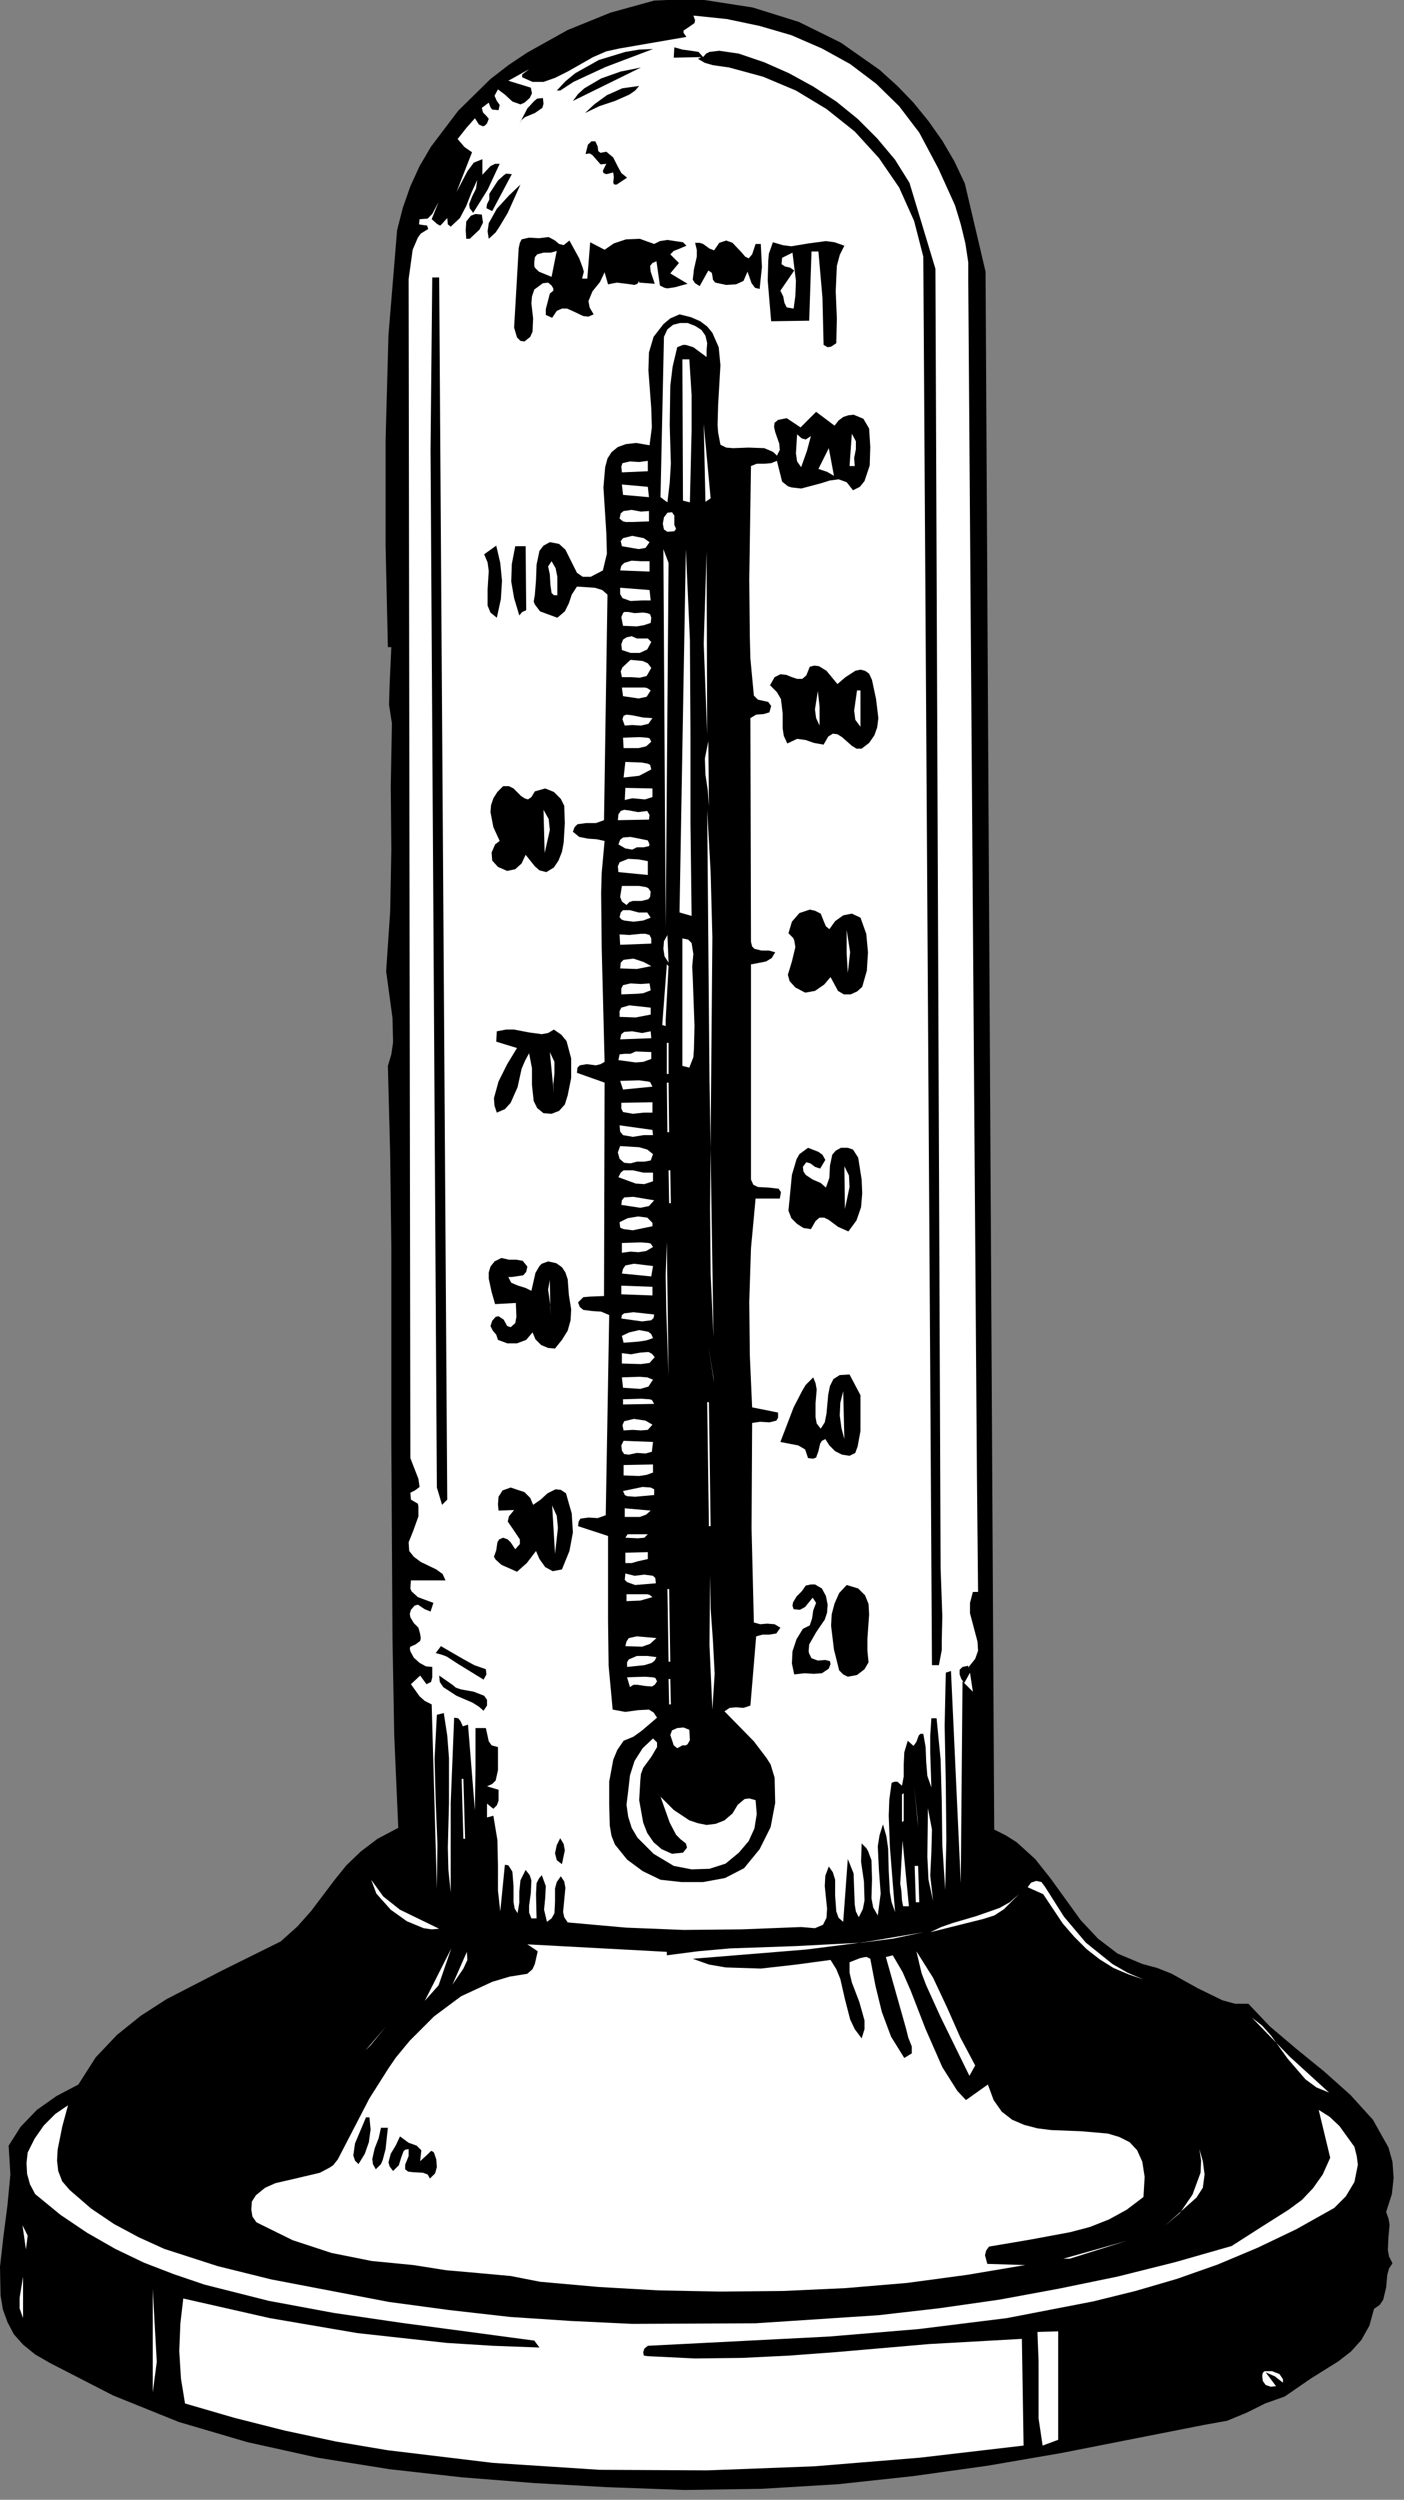<?xml version="1.0" encoding="UTF-8" standalone="no"?>
<svg
   xmlns:dc="http://purl.org/dc/elements/1.1/"
   xmlns:cc="http://creativecommons.org/ns#"
   xmlns:rdf="http://www.w3.org/1999/02/22-rdf-syntax-ns#"
   xmlns:svg="http://www.w3.org/2000/svg"
   xmlns="http://www.w3.org/2000/svg"
   xmlns:sodipodi="http://sodipodi.sourceforge.net/DTD/sodipodi-0.dtd"
   xmlns:inkscape="http://www.inkscape.org/namespaces/inkscape"
   version="1.0"
   width="42.951mm"
   height="76.429mm"
   id="svg316"
   sodipodi:docname="CC002889.WMF">
  <rect width="100%" height="100%" fill="#808080" stroke="none"/>
  <sodipodi:namedview
     pagecolor="#ffffff"
     bordercolor="#666666"
     borderopacity="1"
     objecttolerance="10"
     gridtolerance="10"
     guidetolerance="10"
     inkscape:pageopacity="0"
     inkscape:pageshadow="2"
     inkscape:window-width="640"
     inkscape:window-height="480"
     id="namedview318" />
  <defs
     id="defs6">
    <clipPath
       clipPathUnits="userSpaceOnUse"
       id="clipWmfPath1">
      <path
         d="M 0,0 L 162.2,0 L 162.2,288.733 L 0,288.733 z"
         id="path2" />
    </clipPath>
    <pattern
       id="WMFhbasepattern"
       patternUnits="userSpaceOnUse"
       width="6"
       height="6"
       x="0"
       y="0" />
  </defs>
  <path
     style="fill:#000000;fill-rule:nonzero;fill-opacity:1;stroke:none;"
     clip-path="url(#clipWmfPath1)"
     d="  M 111.554,21.195   L 113.953,31.393   L 114.953,211.418   L 116.286,212.084   L 117.552,212.884   L 119.684,214.817   L 121.483,217.083   L 123.216,219.483   L 124.949,221.882   L 126.948,224.015   L 129.214,225.748   L 132.079,226.948   L 133.812,227.414   L 135.478,228.081   L 138.476,229.747   L 141.342,231.147   L 142.808,231.547   L 144.341,231.547   L 146.806,234.146   L 149.872,236.745   L 153.07,239.345   L 156.136,242.077   L 158.735,244.943   L 160.534,248.143   L 161.001,249.809   L 161.134,251.675   L 160.934,253.541   L 160.267,255.608   L 160.534,256.341   L 160.667,257.074   L 160.534,258.54   L 160.467,260.007   L 160.601,260.74   L 161.001,261.54   L 160.601,262.139   L 160.401,262.873   L 160.267,264.339   L 159.934,265.739   L 159.534,266.339   L 158.868,266.805   L 158.335,268.738   L 157.402,270.404   L 156.202,271.737   L 154.736,272.87   L 151.538,274.87   L 148.539,276.936   L 146.273,277.736   L 144.141,278.802   L 141.875,279.735   L 139.276,280.202   L 122.683,283.468   L 114.153,284.934   L 105.557,286.134   L 96.894,287.067   L 88.031,287.6   L 79.101,287.734   L 70.038,287.4   L 61.775,286.934   L 53.378,286.267   L 45.048,285.334   L 36.718,284.001   L 28.588,282.202   L 20.658,279.869   L 13.061,276.803   L 5.798,273.07   L 4.065,272.071   L 2.666,270.937   L 1.599,269.738   L 0.866,268.338   L 0.333,266.872   L 0.067,265.272   L 0,261.94   L 0.4,258.407   L 0.866,254.808   L 1.2,251.275   L 1,247.943   L 2.399,245.743   L 4.265,243.81   L 6.531,242.211   L 9.063,240.878   L 11.062,237.745   L 13.528,235.146   L 16.26,232.946   L 19.259,231.013   L 25.723,227.681   L 32.453,224.348   L 34.386,222.615   L 35.985,220.816   L 38.651,217.283   L 40.05,215.55   L 41.716,213.951   L 43.649,212.484   L 46.048,211.218   L 45.581,200.487   L 45.381,189.356   L 45.248,166.695   L 45.248,144.233   L 45.115,133.503   L 44.848,123.172   L 45.248,121.839   L 45.448,120.439   L 45.381,117.64   L 44.648,112.241   L 45.115,105.309   L 45.248,98.177   L 45.181,90.912   L 45.315,83.581   L 44.982,81.448   L 45.048,79.115   L 45.248,74.783   L 44.848,74.783   L 44.582,62.985   L 44.582,50.922   L 44.915,38.724   L 45.914,26.594   L 46.581,23.994   L 47.447,21.528   L 48.513,19.196   L 49.846,16.929   L 52.978,12.797   L 56.71,9.131   L 58.776,7.532   L 60.975,6.065   L 65.64,3.466   L 70.571,1.466   L 75.636,0.067   L 78.568,-0.067   L 81.433,0   L 87.031,0.866   L 92.362,2.533   L 97.227,4.932   L 101.692,8.065   L 103.757,9.931   L 105.623,11.864   L 107.356,13.997   L 108.955,16.263   L 110.355,18.662   L 111.554,21.195  z "
     id="path8" />
  <path
     style="fill:#ffffff;fill-rule:nonzero;fill-opacity:1;stroke:none;"
     clip-path="url(#clipWmfPath1)"
     d="  M 106.29,15.33   L 108.489,19.462   L 110.421,23.728   L 111.088,25.927   L 111.621,28.127   L 111.954,30.326   L 111.954,32.592   L 112.954,170.361   L 113.087,183.958   L 112.487,183.958   L 112.154,185.224   L 112.154,186.424   L 112.754,188.69   L 113.02,189.69   L 113.087,190.756   L 112.754,191.689   L 111.954,192.689   L 111.954,192.489   L 111.288,192.622   L 110.954,192.955   L 110.954,193.489   L 111.154,194.022   L 111.488,194.488   L 112.154,193.289   L 112.487,195.488   L 111.288,194.288   L 111.088,217.616   L 109.955,193.089   L 109.355,193.289   L 109.222,199.421   L 109.355,206.086   L 109.422,212.618   L 109.288,218.416   L 108.955,213.217   L 108.889,208.152   L 108.755,203.286   L 108.289,198.554   L 107.689,198.554   L 107.556,200.554   L 107.556,202.553   L 107.689,206.552   L 107.223,205.219   L 107.089,203.62   L 107.023,201.887   L 106.756,200.354   L 106.423,200.354   L 106.223,200.554   L 105.956,201.287   L 105.623,201.753   L 104.957,201.154   L 104.557,202.487   L 104.49,203.886   L 104.49,205.286   L 104.29,206.352   L 103.757,205.886   L 103.424,205.886   L 103.091,206.019   L 102.824,207.952   L 102.758,209.818   L 102.891,213.417   L 103.491,220.949   L 103.091,219.816   L 102.891,218.683   L 102.758,216.217   L 102.691,213.617   L 102.491,212.218   L 102.091,210.818   L 101.692,212.084   L 101.492,213.351   L 101.625,216.083   L 101.825,218.816   L 101.492,221.349   L 100.959,220.416   L 100.759,219.349   L 100.825,217.15   L 100.759,214.95   L 100.359,213.884   L 100.159,213.551   L 99.626,213.017   L 99.559,215.15   L 99.892,217.416   L 99.959,219.616   L 99.759,220.616   L 99.293,221.549   L 98.959,220.882   L 98.826,220.083   L 98.759,218.283   L 98.693,216.483   L 98.026,214.817   L 97.493,222.082   L 96.96,221.616   L 96.694,220.882   L 96.56,219.083   L 96.56,217.217   L 96.294,216.35   L 95.827,215.684   L 95.427,216.75   L 95.361,217.95   L 95.627,220.549   L 95.561,221.616   L 95.161,222.415   L 94.228,222.815   L 92.629,222.682   L 85.765,222.949   L 79.034,223.015   L 72.37,222.749   L 65.64,222.149   L 65.24,221.549   L 65.107,220.949   L 65.24,219.549   L 65.373,218.15   L 65.24,217.416   L 64.84,216.817   L 64.374,217.483   L 64.174,218.216   L 64.174,219.749   L 64.107,221.082   L 63.774,221.682   L 63.241,222.082   L 62.907,220.682   L 63.041,219.283   L 63.107,217.95   L 62.641,216.683   L 62.308,217.083   L 62.041,217.616   L 61.975,218.883   L 62.041,221.682   L 61.441,221.682   L 61.175,221.016   L 61.175,220.216   L 61.375,218.75   L 61.441,217.283   L 61.242,216.683   L 60.775,216.083   L 60.175,217.283   L 60.042,218.616   L 60.042,219.883   L 59.842,221.082   L 59.509,220.549   L 59.376,219.816   L 59.376,217.95   L 59.242,216.283   L 58.909,215.75   L 58.776,215.55   L 58.376,215.484   L 57.843,220.882   L 57.576,218.483   L 57.576,215.617   L 57.51,212.618   L 57.043,209.818   L 56.31,210.018   L 56.31,208.419   L 57.043,209.018   L 57.443,208.619   L 57.643,208.085   L 57.643,206.819   L 56.31,206.419   L 56.91,206.152   L 57.31,205.752   L 57.576,204.553   L 57.576,201.887   L 56.843,201.687   L 56.51,201.22   L 56.177,199.687   L 54.977,199.687   L 54.977,204.353   L 54.911,209.218   L 54.111,199.287   L 53.511,199.487   L 53.245,198.887   L 52.978,198.554   L 52.512,198.488   L 52.112,208.352   L 52.112,218.683   L 51.845,216.083   L 51.779,213.484   L 51.912,208.352   L 51.912,203.153   L 51.712,200.554   L 51.312,197.954   L 50.513,198.154   L 50.246,203.22   L 50.379,208.152   L 50.579,213.084   L 50.513,218.283   L 49.913,196.955   L 49.113,196.555   L 48.513,196.021   L 47.514,194.622   L 48.58,193.622   L 49.313,194.622   L 49.846,194.355   L 49.979,193.822   L 49.979,192.622   L 49.246,192.556   L 48.513,192.156   L 47.847,191.556   L 47.447,190.823   L 47.381,190.489   L 47.447,190.289   L 48.047,190.023   L 48.58,189.623   L 48.647,189.29   L 48.58,188.823   L 48.38,188.09   L 47.847,187.557   L 47.447,186.89   L 47.381,186.49   L 47.514,186.024   L 47.914,185.557   L 48.313,185.424   L 49.113,185.957   L 49.78,186.224   L 50.113,185.224   L 48.313,184.557   L 47.58,183.891   L 47.447,183.558   L 47.514,182.625   L 51.512,182.625   L 51.179,181.891   L 50.446,181.358   L 48.647,180.492   L 47.847,179.892   L 47.314,179.225   L 47.247,178.226   L 47.78,176.893   L 48.38,175.226   L 48.38,174.093   L 48.313,173.76   L 47.514,173.293   L 47.447,172.494   L 47.98,172.227   L 48.513,171.827   L 48.38,170.894   L 47.447,168.494   L 47.247,32.259   L 47.714,28.86   L 48.313,27.46   L 48.647,26.994   L 49.513,26.461   L 49.38,26.061   L 48.847,25.994   L 48.447,25.927   L 48.513,25.327   L 49.446,25.261   L 49.979,24.728   L 50.712,23.328   L 49.913,25.327   L 50.513,25.861   L 50.846,26.061   L 50.912,26.061   L 51.112,25.861   L 51.712,25.194   L 51.779,25.927   L 52.112,26.194   L 53.178,25.194   L 53.911,23.795   L 54.511,22.262   L 55.177,20.795   L 55.044,21.795   L 54.578,22.728   L 54.244,23.595   L 54.311,24.061   L 54.711,24.594   L 56.377,21.928   L 57.776,18.929   L 57.243,18.929   L 56.71,19.196   L 55.777,20.195   L 55.777,18.396   L 54.777,18.796   L 54.044,19.795   L 52.778,22.195   L 54.578,17.596   L 53.711,16.996   L 52.912,16.063   L 53.911,14.797   L 54.911,13.664   L 55.377,14.397   L 55.844,14.597   L 56.044,14.53   L 56.31,14.263   L 56.51,13.73   L 56.244,13.397   L 55.844,12.997   L 55.71,12.464   L 56.51,11.864   L 56.71,12.397   L 56.91,12.664   L 57.643,12.73   L 57.776,12.131   L 57.443,11.664   L 57.177,11.064   L 57.576,10.331   L 58.376,10.931   L 59.242,11.731   L 60.175,12.064   L 60.642,11.864   L 61.242,11.331   L 61.508,10.798   L 61.375,10.131   L 58.776,9.331   L 61.175,7.998   L 60.642,8.398   L 60.375,8.598   L 60.375,8.931   L 61.575,9.464   L 62.841,9.464   L 64.174,8.998   L 65.64,8.265   L 68.572,6.598   L 70.105,5.932   L 71.637,5.599   L 79.367,4.266   L 79.034,3.799   L 79.034,3.533   L 79.634,3.133   L 80.3,2.666   L 80.367,2.333   L 80.167,1.8   L 84.032,2.199   L 87.831,2.999   L 91.496,4.066   L 95.028,5.599   L 98.293,7.398   L 101.292,9.664   L 103.957,12.264   L 106.29,15.33  z "
     id="path10" />
  <path
     style="fill:#000000;fill-rule:nonzero;fill-opacity:1;stroke:none;"
     clip-path="url(#clipWmfPath1)"
     d="  M 75.502,5.665   L 70.038,7.732   L 67.306,8.998   L 66.306,9.464   L 64.773,10.464   L 64.374,10.464   L 65.373,9.398   L 66.506,8.465   L 69.238,6.932   L 72.304,5.999   L 73.903,5.732   L 75.502,5.665  z "
     id="path12" />
  <path
     style="fill:#000000;fill-rule:nonzero;fill-opacity:1;stroke:none;"
     clip-path="url(#clipWmfPath1)"
     d="  M 81.3,6.598   L 81.633,6.199   L 82.033,5.999   L 83.166,5.865   L 85.432,6.199   L 88.364,7.198   L 91.229,8.465   L 94.028,9.998   L 96.694,11.731   L 99.159,13.73   L 101.425,15.996   L 103.491,18.462   L 105.157,21.128   L 108.156,31.059   L 108.755,181.225   L 108.955,186.757   L 108.889,189.623   L 108.889,190.689   L 108.555,192.422   L 107.756,192.422   L 107.556,158.563   L 106.756,29.66   L 105.69,25.527   L 103.957,21.662   L 101.625,18.262   L 98.826,15.196   L 95.561,12.597   L 92.029,10.464   L 88.23,8.865   L 84.299,7.798   L 82.433,7.532   L 81.5,7.265   L 80.7,6.798   L 81.1,6.598   L 77.901,6.665   L 77.968,5.465   L 78.901,5.732   L 79.901,5.865   L 80.767,5.999   L 81.3,6.598  z "
     id="path14" />
  <path
     style="fill:#000000;fill-rule:nonzero;fill-opacity:1;stroke:none;"
     clip-path="url(#clipWmfPath1)"
     d="  M 74.103,7.798   L 66.239,11.664   L 66.839,10.864   L 67.572,10.198   L 69.505,9.065   L 71.771,8.265   L 74.103,7.798  z "
     id="path16" />
  <path
     style="fill:#000000;fill-rule:nonzero;fill-opacity:1;stroke:none;"
     clip-path="url(#clipWmfPath1)"
     d="  M 73.903,9.931   L 73.436,10.464   L 72.77,10.931   L 71.104,11.664   L 69.305,12.264   L 67.639,13.064   L 68.705,12.064   L 70.171,10.997   L 71.97,10.198   L 73.903,9.931  z "
     id="path18" />
  <path
     style="fill:#000000;fill-rule:nonzero;fill-opacity:1;stroke:none;"
     clip-path="url(#clipWmfPath1)"
     d="  M 62.774,11.331   L 62.841,11.997   L 62.708,12.464   L 61.841,13.064   L 60.708,13.53   L 60.309,13.863   L 60.042,14.33   L 60.975,12.53   L 61.775,11.664   L 62.108,11.397   L 62.774,11.331  z "
     id="path20" />
  <path
     style="fill:#000000;fill-rule:nonzero;fill-opacity:1;stroke:none;"
     clip-path="url(#clipWmfPath1)"
     d="  M 70.105,17.529   L 70.904,18.196   L 71.371,19.129   L 71.837,19.995   L 72.504,20.529   L 71.304,21.328   L 71.037,21.328   L 70.904,21.128   L 70.971,20.462   L 70.904,19.929   L 70.105,20.129   L 69.771,19.995   L 69.705,19.729   L 70.105,18.929   L 69.438,18.996   L 68.972,18.462   L 68.505,17.929   L 68.172,17.729   L 67.706,17.796   L 67.972,16.729   L 68.372,16.33   L 68.838,16.33   L 69.105,16.929   L 69.172,17.463   L 69.438,17.663   L 70.105,17.529  z "
     id="path22" />
  <path
     style="fill:#000000;fill-rule:nonzero;fill-opacity:1;stroke:none;"
     clip-path="url(#clipWmfPath1)"
     d="  M 56.91,24.394   L 56.244,24.061   L 56.31,23.595   L 56.577,23.061   L 56.577,22.395   L 57.576,20.862   L 58.243,20.262   L 58.509,20.062   L 59.176,20.129   L 56.91,24.394  z "
     id="path24" />
  <path
     style="fill:#000000;fill-rule:nonzero;fill-opacity:1;stroke:none;"
     clip-path="url(#clipWmfPath1)"
     d="  M 60.175,21.328   L 58.709,24.594   L 57.71,26.261   L 57.31,26.86   L 56.51,27.594   L 56.377,26.727   L 56.51,25.794   L 57.443,24.128   L 58.842,22.595   L 60.175,21.328  z "
     id="path26" />
  <path
     style="fill:#000000;fill-rule:nonzero;fill-opacity:1;stroke:none;"
     clip-path="url(#clipWmfPath1)"
     d="  M 55.71,24.794   L 55.844,25.727   L 55.444,26.527   L 54.311,27.594   L 53.911,27.594   L 53.845,26.594   L 53.911,25.594   L 54.444,24.928   L 54.977,24.728   L 55.71,24.794  z "
     id="path28" />
  <path
     style="fill:#000000;fill-rule:nonzero;fill-opacity:1;stroke:none;"
     clip-path="url(#clipWmfPath1)"
     d="  M 65.84,27.794   L 66.972,29.86   L 67.372,30.926   L 67.506,31.393   L 67.306,32.193   L 67.905,32.193   L 68.239,27.994   L 69.905,28.86   L 70.971,28.127   L 72.37,27.66   L 73.97,27.594   L 75.636,28.193   L 76.302,27.86   L 77.168,27.727   L 78.968,27.994   L 79.367,28.393   L 78.434,28.793   L 77.901,28.993   L 77.501,29.393   L 78.501,30.393   L 77.501,31.593   L 79.501,32.792   L 78.035,33.192   L 77.168,33.326   L 76.835,33.259   L 76.302,32.992   L 75.902,30.193   L 75.436,30.393   L 75.169,30.726   L 75.236,31.393   L 75.702,32.792   L 73.903,32.659   L 73.903,32.459   L 73.703,32.792   L 73.37,32.926   L 72.437,32.792   L 71.304,32.659   L 70.304,32.859   L 69.905,31.459   L 69.371,32.592   L 68.505,33.659   L 68.039,34.792   L 68.172,35.525   L 68.638,36.325   L 68.039,36.592   L 67.439,36.525   L 66.173,35.925   L 65.573,35.658   L 64.973,35.658   L 64.374,35.925   L 63.84,36.725   L 63.107,36.392   L 63.107,35.725   L 63.574,33.926   L 63.974,33.592   L 63.974,33.326   L 63.774,32.992   L 63.374,32.659   L 62.774,32.726   L 61.775,33.459   L 61.508,34.259   L 61.441,35.059   L 61.641,36.792   L 61.575,38.324   L 61.308,38.924   L 60.642,39.458   L 60.175,39.391   L 59.775,38.991   L 59.442,37.858   L 59.975,28.66   L 60.109,28.06   L 60.309,27.66   L 61.175,27.46   L 62.308,27.527   L 63.441,27.394   L 64.174,27.794   L 64.64,28.193   L 65.173,28.327   L 65.84,27.794  z "
     id="path30" />
  <path
     style="fill:#000000;fill-rule:nonzero;fill-opacity:1;stroke:none;"
     clip-path="url(#clipWmfPath1)"
     d="  M 83.166,28.06   L 83.966,27.794   L 84.699,28.06   L 85.765,29.193   L 86.165,29.66   L 86.564,29.86   L 86.964,29.393   L 87.364,28.193   L 87.964,28.193   L 88.097,30.86   L 87.831,33.392   L 87.297,33.259   L 86.898,32.726   L 86.431,31.393   L 85.965,32.459   L 85.098,32.859   L 83.966,32.926   L 82.699,32.659   L 82.433,32.326   L 82.366,31.859   L 82.3,31.526   L 81.9,31.259   L 80.9,33.059   L 80.367,32.726   L 80.1,32.326   L 80.234,31.126   L 80.567,29.66   L 80.567,28.86   L 80.367,28.06   L 80.9,28.06   L 81.3,28.193   L 82.033,28.727   L 82.566,28.927   L 83.166,28.06  z "
     id="path32" />
  <path
     style="fill:#000000;fill-rule:nonzero;fill-opacity:1;stroke:none;"
     clip-path="url(#clipWmfPath1)"
     d="  M 97.627,28.393   L 97.093,29.46   L 96.76,30.726   L 96.627,33.659   L 96.76,36.792   L 96.694,39.658   L 96.094,40.057   L 95.694,40.124   L 95.228,39.857   L 95.094,34.392   L 94.628,29.06   L 93.828,29.06   L 93.562,37.058   L 89.163,37.125   L 88.764,32.393   L 88.83,30.126   L 88.897,29.327   L 89.363,27.994   L 90.496,28.327   L 91.496,28.46   L 93.495,28.127   L 95.494,27.86   L 96.494,27.994   L 97.627,28.393  z "
     id="path34" />
  <path
     style="fill:#ffffff;fill-rule:nonzero;fill-opacity:1;stroke:none;"
     clip-path="url(#clipWmfPath1)"
     d="  M 63.774,31.993   L 62.308,31.393   L 61.841,30.926   L 61.775,30.726   L 61.775,30.26   L 61.841,29.726   L 62.108,29.393   L 62.841,29.193   L 63.707,29.193   L 64.374,28.993   L 63.774,31.993  z "
     id="path36" />
  <path
     style="fill:#ffffff;fill-rule:nonzero;fill-opacity:1;stroke:none;"
     clip-path="url(#clipWmfPath1)"
     d="  M 91.762,35.658   L 90.963,35.525   L 90.696,34.992   L 90.563,34.259   L 90.23,33.592   L 91.829,31.259   L 91.362,30.926   L 90.763,30.793   L 90.363,30.526   L 90.43,29.793   L 91.629,29.193   L 92.029,32.459   L 91.962,34.192   L 91.762,35.658  z "
     id="path38" />
  <path
     style="fill:#000000;fill-rule:nonzero;fill-opacity:1;stroke:none;"
     clip-path="url(#clipWmfPath1)"
     d="  M 51.712,173.293   L 51.112,173.893   L 50.513,171.894   L 49.78,51.988   L 49.979,32.059   L 50.779,32.059   L 51.712,173.293  z "
     id="path40" />
  <path
     style="fill:#000000;fill-rule:nonzero;fill-opacity:1;stroke:none;"
     clip-path="url(#clipWmfPath1)"
     d="  M 83.299,51.388   L 83.966,51.721   L 84.765,51.788   L 86.564,51.721   L 88.364,51.788   L 89.163,52.121   L 89.43,52.255   L 89.83,52.655   L 90.163,51.988   L 90.096,51.255   L 89.63,49.922   L 89.497,49.322   L 89.563,48.855   L 89.963,48.522   L 90.963,48.322   L 92.562,49.389   L 94.361,47.589   L 96.494,49.189   L 96.96,48.589   L 97.493,48.189   L 98.093,47.989   L 98.693,47.922   L 99.826,48.389   L 100.492,49.522   L 100.625,51.655   L 100.559,53.788   L 99.959,55.587   L 99.426,56.254   L 98.626,56.654   L 97.893,55.72   L 96.96,55.387   L 95.961,55.521   L 94.894,55.854   L 92.629,56.454   L 91.496,56.32   L 91.096,56.187   L 90.43,55.654   L 89.83,53.254   L 89.163,53.521   L 88.364,53.588   L 87.497,53.588   L 86.831,53.854   L 86.631,66.985   L 86.698,73.65   L 86.764,76.116   L 87.164,80.381   L 87.631,80.848   L 88.23,80.981   L 88.83,81.115   L 89.163,81.581   L 88.963,82.314   L 88.297,82.514   L 87.431,82.581   L 86.764,82.981   L 86.831,108.842   L 86.964,109.375   L 87.231,109.641   L 88.031,109.841   L 88.897,109.841   L 89.63,110.041   L 89.23,110.708   L 88.564,111.108   L 86.831,111.441   L 86.831,136.302   L 87.098,136.902   L 87.631,137.168   L 88.897,137.235   L 90.03,137.368   L 90.296,137.768   L 90.163,138.501   L 87.364,138.501   L 86.831,144.233   L 86.631,150.432   L 86.698,156.631   L 86.964,162.629   L 89.963,163.229   L 89.963,163.829   L 89.763,164.162   L 88.963,164.362   L 87.897,164.295   L 86.964,164.429   L 86.898,176.626   L 87.164,187.49   L 87.897,187.69   L 88.697,187.623   L 89.563,187.69   L 90.23,188.09   L 89.763,188.756   L 88.963,188.89   L 88.164,188.89   L 87.431,189.09   L 86.764,197.088   L 85.965,197.354   L 85.098,197.288   L 84.365,197.354   L 83.766,197.754   L 87.164,201.22   L 88.63,203.153   L 89.097,203.886   L 89.563,205.419   L 89.63,208.352   L 89.097,211.151   L 87.831,213.684   L 86.031,215.883   L 83.832,217.017   L 81.3,217.483   L 78.768,217.483   L 76.369,217.217   L 74.303,216.217   L 72.504,214.884   L 71.104,213.151   L 70.704,212.151   L 70.504,210.951   L 70.438,208.485   L 70.438,205.886   L 70.904,203.353   L 71.371,202.22   L 72.104,201.154   L 73.237,200.687   L 74.17,200.02   L 75.969,198.488   L 75.569,197.888   L 75.036,197.554   L 73.77,197.621   L 72.304,197.821   L 70.838,197.554   L 70.371,192.489   L 70.304,187.29   L 70.304,177.492   L 66.839,176.359   L 66.906,175.826   L 67.106,175.493   L 68.039,175.36   L 69.105,175.426   L 70.038,175.093   L 70.438,151.965   L 69.505,151.565   L 68.439,151.498   L 67.439,151.365   L 67.039,151.032   L 66.839,150.499   L 67.439,149.899   L 68.172,149.832   L 69.838,149.765   L 69.905,125.104   L 66.706,123.971   L 66.773,123.372   L 67.039,123.105   L 67.839,122.972   L 68.905,123.105   L 69.438,122.972   L 69.905,122.705   L 69.571,109.575   L 69.505,103.176   L 69.571,100.843   L 69.905,97.178   L 68.972,96.978   L 67.972,96.911   L 66.972,96.711   L 66.239,96.111   L 66.439,95.578   L 66.773,95.245   L 67.772,95.111   L 68.905,95.111   L 69.838,94.778   L 70.238,68.717   L 69.638,68.184   L 68.772,67.918   L 66.706,67.784   L 66.106,68.717   L 65.773,69.717   L 65.307,70.65   L 64.44,71.384   L 62.441,70.65   L 61.841,69.851   L 61.708,69.517   L 61.841,68.717   L 61.975,67.051   L 62.041,65.252   L 62.374,63.652   L 62.841,63.052   L 63.574,62.652   L 64.64,62.852   L 65.373,63.519   L 66.306,65.385   L 66.706,66.185   L 67.372,66.651   L 68.305,66.651   L 69.705,65.918   L 70.171,63.985   L 70.105,61.586   L 69.771,56.32   L 69.971,53.988   L 70.238,52.988   L 70.704,52.255   L 71.437,51.655   L 72.37,51.321   L 73.57,51.188   L 75.102,51.455   L 75.369,49.389   L 75.302,47.189   L 74.969,42.79   L 75.036,40.724   L 75.569,38.924   L 76.702,37.458   L 77.501,36.792   L 78.568,36.325   L 79.901,36.658   L 80.967,37.125   L 81.766,37.725   L 82.366,38.458   L 83.099,40.124   L 83.299,42.19   L 83.033,46.789   L 82.966,49.122   L 83.033,49.988   L 83.299,51.388  z "
     id="path42" />
  <path
     style="fill:#ffffff;fill-rule:nonzero;fill-opacity:1;stroke:none;"
     clip-path="url(#clipWmfPath1)"
     d="  M 81.766,39.658   L 81.7,40.457   L 81.7,41.257   L 80.167,40.124   L 79.301,39.857   L 78.968,39.857   L 78.301,40.124   L 77.768,42.39   L 77.501,44.59   L 77.435,49.122   L 77.568,53.588   L 77.435,55.787   L 77.168,58.053   L 76.369,57.453   L 76.768,38.924   L 77.168,38.058   L 77.835,37.525   L 78.634,37.325   L 79.501,37.325   L 80.367,37.658   L 81.1,38.125   L 81.566,38.791   L 81.766,39.658  z "
     id="path44" />
  <path
     style="fill:#ffffff;fill-rule:nonzero;fill-opacity:1;stroke:none;"
     clip-path="url(#clipWmfPath1)"
     d="  M 79.701,41.524   L 79.967,45.656   L 79.967,49.722   L 79.767,58.053   L 78.968,57.853   L 78.901,41.524   L 79.701,41.524  z "
     id="path46" />
  <path
     style="fill:#ffffff;fill-rule:nonzero;fill-opacity:1;stroke:none;"
     clip-path="url(#clipWmfPath1)"
     d="  M 81.3,42.39   L 81.7,45.39   L 81.3,42.39  z "
     id="path48" />
  <path
     style="fill:#ffffff;fill-rule:nonzero;fill-opacity:1;stroke:none;"
     clip-path="url(#clipWmfPath1)"
     d="  M 81.566,57.987   L 81.367,48.989   L 82.166,57.587   L 81.566,57.987  z "
     id="path50" />
  <path
     style="fill:#ffffff;fill-rule:nonzero;fill-opacity:1;stroke:none;"
     clip-path="url(#clipWmfPath1)"
     d="  M 93.162,50.788   L 93.761,50.388   L 93.295,52.121   L 92.629,53.988   L 92.162,53.321   L 92.029,52.388   L 92.162,50.188   L 92.695,50.655   L 93.162,50.788  z "
     id="path52" />
  <path
     style="fill:#ffffff;fill-rule:nonzero;fill-opacity:1;stroke:none;"
     clip-path="url(#clipWmfPath1)"
     d="  M 98.826,53.854   L 98.226,53.854   L 98.493,50.122   L 98.959,50.988   L 98.959,51.921   L 98.759,52.921   L 98.826,53.854  z "
     id="path54" />
  <path
     style="fill:#ffffff;fill-rule:nonzero;fill-opacity:1;stroke:none;"
     clip-path="url(#clipWmfPath1)"
     d="  M 96.427,54.987   L 95.627,54.521   L 94.628,54.187   L 95.827,51.788   L 96.427,54.987  z "
     id="path56" />
  <path
     style="fill:#ffffff;fill-rule:nonzero;fill-opacity:1;stroke:none;"
     clip-path="url(#clipWmfPath1)"
     d="  M 74.903,54.454   L 71.904,54.587   L 71.837,53.921   L 71.97,53.521   L 72.837,53.321   L 73.903,53.388   L 74.903,53.254   L 74.903,54.454  z "
     id="path58" />
  <path
     style="fill:#ffffff;fill-rule:nonzero;fill-opacity:1;stroke:none;"
     clip-path="url(#clipWmfPath1)"
     d="  M 75.036,57.453   L 72.037,57.187   L 71.904,55.987   L 74.903,56.254   L 75.036,57.453  z "
     id="path60" />
  <path
     style="fill:#ffffff;fill-rule:nonzero;fill-opacity:1;stroke:none;"
     clip-path="url(#clipWmfPath1)"
     d="  M 75.036,60.253   L 73.17,60.319   L 72.37,60.319   L 72.037,60.253   L 71.637,59.92   L 71.771,59.32   L 72.104,59.053   L 73.037,58.92   L 74.103,59.12   L 75.036,59.053   L 75.036,60.253  z "
     id="path62" />
  <path
     style="fill:#ffffff;fill-rule:nonzero;fill-opacity:1;stroke:none;"
     clip-path="url(#clipWmfPath1)"
     d="  M 77.968,60.653   L 78.168,61.119   L 77.968,61.386   L 77.168,61.452   L 76.768,61.186   L 76.635,60.519   L 76.768,59.786   L 77.168,59.253   L 77.701,59.186   L 77.968,59.586   L 77.968,60.653  z "
     id="path64" />
  <path
     style="fill:#ffffff;fill-rule:nonzero;fill-opacity:1;stroke:none;"
     clip-path="url(#clipWmfPath1)"
     d="  M 75.102,62.652   L 74.636,63.319   L 73.836,63.452   L 71.904,63.119   L 71.771,62.519   L 72.037,62.186   L 73.103,61.919   L 74.436,62.186   L 75.102,62.652  z "
     id="path66" />
  <path
     style="fill:#000000;fill-rule:nonzero;fill-opacity:1;stroke:none;"
     clip-path="url(#clipWmfPath1)"
     d="  M 57.443,71.384   L 56.71,70.784   L 56.377,69.984   L 56.377,68.118   L 56.51,65.985   L 56.377,64.985   L 55.977,64.052   L 57.376,63.052   L 57.843,65.052   L 58.043,67.118   L 57.91,69.251   L 57.443,71.384  z "
     id="path68" />
  <path
     style="fill:#000000;fill-rule:nonzero;fill-opacity:1;stroke:none;"
     clip-path="url(#clipWmfPath1)"
     d="  M 60.842,70.517   L 60.375,70.717   L 60.042,71.117   L 59.442,69.117   L 59.109,67.184   L 59.176,65.185   L 59.576,63.119   L 60.775,63.119   L 60.842,70.517  z "
     id="path70" />
  <path
     style="fill:#ffffff;fill-rule:nonzero;fill-opacity:1;stroke:none;"
     clip-path="url(#clipWmfPath1)"
     d="  M 76.968,107.242   L 76.702,63.452   L 77.302,65.052   L 76.968,107.242  z "
     id="path72" />
  <path
     style="fill:#ffffff;fill-rule:nonzero;fill-opacity:1;stroke:none;"
     clip-path="url(#clipWmfPath1)"
     d="  M 79.967,105.842   L 78.568,105.442   L 79.301,63.452   L 79.767,73.916   L 79.834,84.514   L 79.834,95.111   L 79.967,105.842  z "
     id="path74" />
  <path
     style="fill:#ffffff;fill-rule:nonzero;fill-opacity:1;stroke:none;"
     clip-path="url(#clipWmfPath1)"
     d="  M 81.766,84.847   L 81.367,74.383   L 81.7,63.719   L 81.766,84.847  z "
     id="path76" />
  <path
     style="fill:#ffffff;fill-rule:nonzero;fill-opacity:1;stroke:none;"
     clip-path="url(#clipWmfPath1)"
     d="  M 64.44,68.784   L 64.04,68.784   L 63.774,68.518   L 63.641,67.584   L 63.574,66.385   L 63.374,65.452   L 63.774,64.852   L 64.24,65.652   L 64.44,66.651   L 64.44,68.784  z "
     id="path78" />
  <path
     style="fill:#ffffff;fill-rule:nonzero;fill-opacity:1;stroke:none;"
     clip-path="url(#clipWmfPath1)"
     d="  M 75.102,66.051   L 71.704,65.918   L 71.837,65.385   L 72.17,65.052   L 73.037,64.785   L 74.103,64.852   L 75.102,64.852   L 75.102,66.051  z "
     id="path80" />
  <path
     style="fill:#ffffff;fill-rule:nonzero;fill-opacity:1;stroke:none;"
     clip-path="url(#clipWmfPath1)"
     d="  M 75.236,69.384   L 74.17,69.384   L 72.903,69.451   L 71.97,69.117   L 71.704,68.651   L 71.704,67.918   L 75.102,68.184   L 75.236,69.384  z "
     id="path82" />
  <path
     style="fill:#ffffff;fill-rule:nonzero;fill-opacity:1;stroke:none;"
     clip-path="url(#clipWmfPath1)"
     d="  M 75.236,71.983   L 74.436,72.25   L 73.636,72.383   L 72.037,72.317   L 71.837,71.317   L 72.037,70.85   L 72.17,70.717   L 72.637,70.717   L 73.37,70.85   L 74.369,70.784   L 74.836,70.85   L 75.169,70.984   L 75.302,71.384   L 75.236,71.983  z "
     id="path84" />
  <path
     style="fill:#ffffff;fill-rule:nonzero;fill-opacity:1;stroke:none;"
     clip-path="url(#clipWmfPath1)"
     d="  M 75.302,74.183   L 74.836,75.049   L 73.97,75.449   L 72.903,75.449   L 71.904,75.116   L 71.837,74.449   L 72.037,73.916   L 72.437,73.65   L 73.037,73.516   L 73.636,73.783   L 74.303,73.783   L 74.903,73.783   L 75.302,74.183  z "
     id="path86" />
  <path
     style="fill:#ffffff;fill-rule:nonzero;fill-opacity:1;stroke:none;"
     clip-path="url(#clipWmfPath1)"
     d="  M 75.302,77.182   L 74.769,78.115   L 73.97,78.315   L 72.97,78.249   L 71.904,78.249   L 71.771,77.582   L 71.97,77.116   L 72.903,76.249   L 74.303,76.382   L 74.903,76.649   L 75.302,77.182  z "
     id="path88" />
  <path
     style="fill:#000000;fill-rule:nonzero;fill-opacity:1;stroke:none;"
     clip-path="url(#clipWmfPath1)"
     d="  M 96.827,79.048   L 97.76,78.249   L 98.893,77.515   L 99.492,77.382   L 100.026,77.515   L 100.492,77.849   L 100.825,78.582   L 101.292,80.781   L 101.558,82.981   L 101.425,84.047   L 101.092,84.98   L 100.492,85.847   L 99.626,86.513   L 99.026,86.513   L 98.493,86.18   L 97.36,85.18   L 96.827,84.847   L 96.294,84.78   L 95.761,85.114   L 95.228,86.047   L 94.095,85.847   L 93.162,85.514   L 92.162,85.38   L 91.029,85.914   L 90.629,85.047   L 90.496,84.181   L 90.496,82.448   L 90.296,80.781   L 89.83,79.982   L 89.03,79.182   L 89.563,78.249   L 90.23,77.915   L 90.896,77.982   L 91.562,78.249   L 92.162,78.449   L 92.762,78.449   L 93.228,78.049   L 93.628,77.049   L 94.161,76.916   L 94.694,76.982   L 95.561,77.515   L 96.827,79.048  z "
     id="path90" />
  <path
     style="fill:#ffffff;fill-rule:nonzero;fill-opacity:1;stroke:none;"
     clip-path="url(#clipWmfPath1)"
     d="  M 75.236,79.782   L 74.769,80.515   L 73.836,80.715   L 72.037,80.448   L 71.904,79.448   L 73.703,79.448   L 74.569,79.448   L 74.836,79.515   L 75.236,79.782  z "
     id="path92" />
  <path
     style="fill:#ffffff;fill-rule:nonzero;fill-opacity:1;stroke:none;"
     clip-path="url(#clipWmfPath1)"
     d="  M 94.761,83.847   L 94.361,82.981   L 94.228,81.981   L 94.561,79.848   L 94.761,81.648   L 94.761,83.847  z "
     id="path94" />
  <path
     style="fill:#ffffff;fill-rule:nonzero;fill-opacity:1;stroke:none;"
     clip-path="url(#clipWmfPath1)"
     d="  M 99.492,83.981   L 98.893,83.181   L 98.759,82.114   L 99.093,79.782   L 99.492,79.782   L 99.492,83.981  z "
     id="path96" />
  <path
     style="fill:#ffffff;fill-rule:nonzero;fill-opacity:1;stroke:none;"
     clip-path="url(#clipWmfPath1)"
     d="  M 75.436,82.981   L 74.969,83.647   L 74.103,83.847   L 73.103,83.781   L 72.237,83.847   L 71.97,83.114   L 72.104,82.714   L 72.437,82.581   L 73.037,82.648   L 74.369,82.914   L 75.436,82.981  z "
     id="path98" />
  <path
     style="fill:#ffffff;fill-rule:nonzero;fill-opacity:1;stroke:none;"
     clip-path="url(#clipWmfPath1)"
     d="  M 75.302,85.714   L 74.703,86.247   L 73.836,86.447   L 72.104,86.447   L 72.037,85.247   L 73.97,85.18   L 74.836,85.247   L 75.102,85.314   L 75.302,85.714  z "
     id="path100" />
  <path
     style="fill:#ffffff;fill-rule:nonzero;fill-opacity:1;stroke:none;"
     clip-path="url(#clipWmfPath1)"
     d="  M 81.966,93.178   L 81.833,91.312   L 81.566,89.513   L 81.5,87.646   L 81.9,85.647   L 81.966,93.178  z "
     id="path102" />
  <path
     style="fill:#ffffff;fill-rule:nonzero;fill-opacity:1;stroke:none;"
     clip-path="url(#clipWmfPath1)"
     d="  M 75.302,88.913   L 73.903,89.646   L 72.104,89.846   L 72.304,88.046   L 74.17,88.113   L 74.903,88.246   L 75.169,88.38   L 75.302,88.913  z "
     id="path104" />
  <path
     style="fill:#000000;fill-rule:nonzero;fill-opacity:1;stroke:none;"
     clip-path="url(#clipWmfPath1)"
     d="  M 61.841,91.446   L 63.041,91.112   L 64.04,91.512   L 64.84,92.312   L 65.24,93.112   L 65.307,95.111   L 65.173,97.378   L 64.973,98.444   L 64.573,99.444   L 64.04,100.244   L 63.174,100.777   L 62.374,100.577   L 61.841,100.11   L 60.775,98.777   L 60.309,99.777   L 59.576,100.443   L 58.643,100.643   L 57.576,100.177   L 56.91,99.444   L 56.843,98.511   L 57.243,97.577   L 57.776,97.178   L 57.043,95.578   L 56.71,93.845   L 56.777,93.045   L 57.043,92.245   L 57.51,91.512   L 58.176,90.846   L 58.842,90.846   L 59.376,91.112   L 60.242,91.979   L 60.642,92.245   L 61.042,92.379   L 61.441,92.112   L 61.841,91.446  z "
     id="path106" />
  <path
     style="fill:#ffffff;fill-rule:nonzero;fill-opacity:1;stroke:none;"
     clip-path="url(#clipWmfPath1)"
     d="  M 75.436,92.112   L 74.569,92.379   L 73.836,92.312   L 73.103,92.245   L 72.237,92.445   L 72.304,91.046   L 75.436,91.112   L 75.436,92.112  z "
     id="path108" />
  <path
     style="fill:#ffffff;fill-rule:nonzero;fill-opacity:1;stroke:none;"
     clip-path="url(#clipWmfPath1)"
     d="  M 62.974,98.577   L 62.841,93.578   L 63.441,94.645   L 63.574,95.911   L 62.974,98.577  z "
     id="path110" />
  <path
     style="fill:#ffffff;fill-rule:nonzero;fill-opacity:1;stroke:none;"
     clip-path="url(#clipWmfPath1)"
     d="  M 75.036,94.711   L 71.437,94.778   L 71.504,94.112   L 71.771,93.712   L 72.17,93.578   L 72.703,93.645   L 73.77,93.845   L 74.836,93.712   L 75.102,94.178   L 75.036,94.711  z "
     id="path112" />
  <path
     style="fill:#ffffff;fill-rule:nonzero;fill-opacity:1;stroke:none;"
     clip-path="url(#clipWmfPath1)"
     d="  M 82.499,154.564   L 82.033,124.705   L 81.766,93.578   L 82.166,100.777   L 82.366,108.308   L 82.233,123.905   L 82.1,139.568   L 82.166,147.233   L 82.499,154.564  z "
     id="path114" />
  <path
     style="fill:#ffffff;fill-rule:nonzero;fill-opacity:1;stroke:none;"
     clip-path="url(#clipWmfPath1)"
     d="  M 74.903,97.111   L 75.102,97.577   L 75.036,97.777   L 74.436,97.911   L 73.636,97.911   L 73.103,98.177   L 72.304,98.044   L 71.504,97.577   L 71.704,97.044   L 72.037,96.778   L 72.903,96.711   L 74.903,97.111  z "
     id="path116" />
  <path
     style="fill:#ffffff;fill-rule:nonzero;fill-opacity:1;stroke:none;"
     clip-path="url(#clipWmfPath1)"
     d="  M 74.903,101.11   L 71.504,100.777   L 71.437,100.11   L 71.637,99.644   L 72.637,99.244   L 73.836,99.31   L 74.903,99.51   L 74.903,101.11  z "
     id="path118" />
  <path
     style="fill:#ffffff;fill-rule:nonzero;fill-opacity:1;stroke:none;"
     clip-path="url(#clipWmfPath1)"
     d="  M 75.236,103.043   L 75.169,103.643   L 74.969,103.909   L 74.17,104.109   L 73.17,104.109   L 72.77,104.243   L 72.437,104.576   L 71.904,104.176   L 71.704,103.643   L 71.904,102.376   L 73.903,102.376   L 74.703,102.51   L 74.969,102.643   L 75.236,103.043  z "
     id="path120" />
  <path
     style="fill:#ffffff;fill-rule:nonzero;fill-opacity:1;stroke:none;"
     clip-path="url(#clipWmfPath1)"
     d="  M 75.236,106.042   L 74.369,106.375   L 73.237,106.509   L 72.17,106.375   L 71.837,106.242   L 71.637,105.976   L 71.771,105.442   L 72.037,105.176   L 72.837,105.176   L 73.836,105.442   L 74.836,105.442   L 75.236,106.042  z "
     id="path122" />
  <path
     style="fill:#000000;fill-rule:nonzero;fill-opacity:1;stroke:none;"
     clip-path="url(#clipWmfPath1)"
     d="  M 95.894,107.375   L 96.56,106.442   L 97.493,105.776   L 98.493,105.576   L 99.492,106.042   L 100.159,107.908   L 100.359,110.041   L 100.225,112.174   L 99.692,114.04   L 99.093,114.574   L 98.36,114.907   L 97.56,114.907   L 96.894,114.507   L 96.027,112.907   L 95.294,113.774   L 94.228,114.507   L 93.095,114.707   L 91.962,114.107   L 91.296,113.374   L 91.096,112.641   L 91.562,111.108   L 91.962,109.441   L 91.829,108.642   L 91.696,108.375   L 91.163,107.842   L 91.562,106.509   L 92.429,105.509   L 93.628,105.109   L 94.228,105.242   L 94.894,105.576   L 95.294,106.575   L 95.494,107.042   L 95.894,107.375  z "
     id="path124" />
  <path
     style="fill:#ffffff;fill-rule:nonzero;fill-opacity:1;stroke:none;"
     clip-path="url(#clipWmfPath1)"
     d="  M 75.302,109.041   L 71.704,109.175   L 71.637,107.975   L 72.77,108.042   L 74.103,107.908   L 74.636,107.908   L 75.102,108.042   L 75.302,108.442   L 75.302,109.041  z "
     id="path126" />
  <path
     style="fill:#ffffff;fill-rule:nonzero;fill-opacity:1;stroke:none;"
     clip-path="url(#clipWmfPath1)"
     d="  M 98.026,112.441   L 97.893,110.175   L 97.893,107.442   L 98.293,110.041   L 98.026,112.441  z "
     id="path128" />
  <path
     style="fill:#ffffff;fill-rule:nonzero;fill-opacity:1;stroke:none;"
     clip-path="url(#clipWmfPath1)"
     d="  M 77.302,111.241   L 76.835,110.508   L 76.702,109.641   L 76.768,108.775   L 77.168,108.042   L 77.302,111.241  z "
     id="path130" />
  <path
     style="fill:#ffffff;fill-rule:nonzero;fill-opacity:1;stroke:none;"
     clip-path="url(#clipWmfPath1)"
     d="  M 80.1,113.041   L 80.3,118.573   L 80.234,121.239   L 80.167,122.172   L 79.701,123.372   L 78.901,123.172   L 78.901,108.442   L 79.567,108.575   L 79.967,108.975   L 80.167,110.241   L 80.034,111.708   L 80.1,113.041  z "
     id="path132" />
  <path
     style="fill:#ffffff;fill-rule:nonzero;fill-opacity:1;stroke:none;"
     clip-path="url(#clipWmfPath1)"
     d="  M 75.302,111.641   L 73.636,111.974   L 71.704,111.907   L 71.771,111.241   L 72.104,110.908   L 73.237,110.774   L 74.436,111.174   L 75.302,111.641  z "
     id="path134" />
  <path
     style="fill:#ffffff;fill-rule:nonzero;fill-opacity:1;stroke:none;"
     clip-path="url(#clipWmfPath1)"
     d="  M 76.968,118.573   L 76.569,118.439   L 77.102,111.441   L 77.302,111.641   L 76.968,117.839   L 76.968,118.573  z "
     id="path136" />
  <path
     style="fill:#ffffff;fill-rule:nonzero;fill-opacity:1;stroke:none;"
     clip-path="url(#clipWmfPath1)"
     d="  M 75.236,114.44   L 74.369,114.774   L 73.636,114.84   L 71.837,114.907   L 71.837,114.24   L 72.037,113.84   L 72.903,113.64   L 74.103,113.707   L 75.102,113.64   L 75.236,114.44  z "
     id="path138" />
  <path
     style="fill:#ffffff;fill-rule:nonzero;fill-opacity:1;stroke:none;"
     clip-path="url(#clipWmfPath1)"
     d="  M 75.236,117.24   L 73.503,117.573   L 71.637,117.506   L 71.637,116.84   L 71.837,116.44   L 72.77,116.173   L 75.236,116.44   L 75.236,117.24  z "
     id="path140" />
  <path
     style="fill:#000000;fill-rule:nonzero;fill-opacity:1;stroke:none;"
     clip-path="url(#clipWmfPath1)"
     d="  M 64.04,118.973   L 64.907,119.572   L 65.506,120.306   L 66.04,122.305   L 66.04,124.571   L 65.64,126.571   L 65.307,127.637   L 64.64,128.37   L 63.774,128.704   L 62.841,128.637   L 62.108,128.037   L 61.708,127.237   L 61.508,125.371   L 61.508,123.438   L 61.175,121.705   L 60.708,122.572   L 60.309,123.505   L 59.842,125.638   L 59.042,127.437   L 58.376,128.17   L 57.443,128.57   L 57.177,127.771   L 57.11,126.904   L 57.643,124.971   L 58.643,122.972   L 59.775,121.105   L 57.376,120.372   L 57.443,119.172   L 58.509,118.973   L 59.442,118.973   L 61.175,119.306   L 62.641,119.506   L 63.374,119.372   L 64.04,118.973  z "
     id="path142" />
  <path
     style="fill:#ffffff;fill-rule:nonzero;fill-opacity:1;stroke:none;"
     clip-path="url(#clipWmfPath1)"
     d="  M 75.236,119.172   L 75.302,119.972   L 71.704,120.106   L 71.837,119.506   L 72.17,119.239   L 73.103,119.172   L 74.236,119.372   L 75.236,119.172  z "
     id="path144" />
  <path
     style="fill:#ffffff;fill-rule:nonzero;fill-opacity:1;stroke:none;"
     clip-path="url(#clipWmfPath1)"
     d="  M 77.102,120.506   L 77.302,120.506   L 77.302,124.105   L 77.102,124.105   L 77.102,120.506  z "
     id="path146" />
  <path
     style="fill:#ffffff;fill-rule:nonzero;fill-opacity:1;stroke:none;"
     clip-path="url(#clipWmfPath1)"
     d="  M 64.04,126.371   L 63.574,121.572   L 64.107,122.705   L 64.107,124.038   L 63.974,125.304   L 64.04,126.371  z "
     id="path148" />
  <path
     style="fill:#ffffff;fill-rule:nonzero;fill-opacity:1;stroke:none;"
     clip-path="url(#clipWmfPath1)"
     d="  M 75.302,122.372   L 74.369,122.705   L 73.503,122.772   L 71.504,122.505   L 71.637,121.839   L 72.237,121.772   L 72.903,121.772   L 73.503,121.505   L 75.302,121.572   L 75.302,122.372  z "
     id="path150" />
  <path
     style="fill:#ffffff;fill-rule:nonzero;fill-opacity:1;stroke:none;"
     clip-path="url(#clipWmfPath1)"
     d="  M 75.436,125.571   L 72.037,125.904   L 71.704,124.904   L 73.903,124.838   L 74.903,124.971   L 75.169,125.038   L 75.436,125.571  z "
     id="path152" />
  <path
     style="fill:#ffffff;fill-rule:nonzero;fill-opacity:1;stroke:none;"
     clip-path="url(#clipWmfPath1)"
     d="  M 77.102,125.104   L 77.302,125.104   L 77.368,130.836   L 77.168,130.836   L 77.102,125.104  z "
     id="path154" />
  <path
     style="fill:#ffffff;fill-rule:nonzero;fill-opacity:1;stroke:none;"
     clip-path="url(#clipWmfPath1)"
     d="  M 75.436,128.57   L 74.436,128.57   L 73.17,128.704   L 72.037,128.504   L 71.837,128.104   L 71.837,127.437   L 75.436,127.371   L 75.436,128.57  z "
     id="path156" />
  <path
     style="fill:#ffffff;fill-rule:nonzero;fill-opacity:1;stroke:none;"
     clip-path="url(#clipWmfPath1)"
     d="  M 75.502,131.17   L 74.436,131.17   L 73.17,131.37   L 72.037,131.17   L 71.704,130.77   L 71.637,130.037   L 75.436,130.57   L 75.502,131.17  z "
     id="path158" />
  <path
     style="fill:#ffffff;fill-rule:nonzero;fill-opacity:1;stroke:none;"
     clip-path="url(#clipWmfPath1)"
     d="  M 75.502,133.369   L 75.236,134.102   L 74.503,134.236   L 73.636,134.236   L 72.903,134.436   L 72.17,134.369   L 71.637,133.902   L 71.437,133.169   L 71.704,132.436   L 73.903,132.569   L 74.836,132.836   L 75.502,133.369  z "
     id="path160" />
  <path
     style="fill:#000000;fill-rule:nonzero;fill-opacity:1;stroke:none;"
     clip-path="url(#clipWmfPath1)"
     d="  M 95.427,134.036   L 94.828,135.036   L 94.228,134.836   L 93.695,134.436   L 93.228,134.302   L 92.829,134.836   L 92.895,135.369   L 93.162,135.769   L 93.961,136.302   L 94.894,136.702   L 95.494,137.235   L 95.894,136.102   L 95.961,134.702   L 96.227,133.436   L 96.627,132.969   L 97.227,132.636   L 98.026,132.636   L 98.626,132.836   L 99.226,133.769   L 99.626,136.302   L 99.692,137.901   L 99.559,139.501   L 99.026,141.034   L 98.093,142.3   L 96.894,141.767   L 95.827,140.967   L 95.294,140.701   L 94.761,140.701   L 94.295,141.101   L 93.761,142.034   L 92.895,141.901   L 92.162,141.434   L 91.496,140.768   L 91.163,139.901   L 91.562,135.769   L 92.095,133.969   L 92.429,133.369   L 93.428,132.636   L 94.628,133.103   L 95.094,133.436   L 95.427,134.036  z "
     id="path162" />
  <path
     style="fill:#ffffff;fill-rule:nonzero;fill-opacity:1;stroke:none;"
     clip-path="url(#clipWmfPath1)"
     d="  M 75.502,136.502   L 74.503,136.835   L 73.503,136.768   L 71.504,136.035   L 71.771,135.502   L 72.104,135.235   L 73.17,135.235   L 74.369,135.502   L 75.502,135.502   L 75.502,136.502  z "
     id="path164" />
  <path
     style="fill:#ffffff;fill-rule:nonzero;fill-opacity:1;stroke:none;"
     clip-path="url(#clipWmfPath1)"
     d="  M 77.302,135.235   L 77.501,135.235   L 77.568,139.035   L 77.368,139.035   L 77.302,135.235  z "
     id="path166" />
  <path
     style="fill:#ffffff;fill-rule:nonzero;fill-opacity:1;stroke:none;"
     clip-path="url(#clipWmfPath1)"
     d="  M 97.693,139.701   L 97.627,134.769   L 98.16,135.835   L 98.226,137.168   L 97.693,139.701  z "
     id="path168" />
  <path
     style="fill:#ffffff;fill-rule:nonzero;fill-opacity:1;stroke:none;"
     clip-path="url(#clipWmfPath1)"
     d="  M 75.636,138.701   L 75.036,139.368   L 74.036,139.568   L 71.837,139.235   L 71.904,138.701   L 72.17,138.368   L 73.237,138.301   L 75.636,138.701  z "
     id="path170" />
  <path
     style="fill:#ffffff;fill-rule:nonzero;fill-opacity:1;stroke:none;"
     clip-path="url(#clipWmfPath1)"
     d="  M 75.436,141.301   L 75.436,141.701   L 73.17,142.167   L 72.104,142.034   L 71.771,141.901   L 71.704,141.834   L 71.637,141.234   L 72.57,140.768   L 73.77,140.568   L 74.836,140.701   L 75.436,141.301  z "
     id="path172" />
  <path
     style="fill:#ffffff;fill-rule:nonzero;fill-opacity:1;stroke:none;"
     clip-path="url(#clipWmfPath1)"
     d="  M 75.502,144.1   L 74.703,144.567   L 73.836,144.7   L 72.903,144.633   L 71.904,144.767   L 71.904,143.634   L 74.036,143.567   L 74.969,143.634   L 75.236,143.7   L 75.502,144.1  z "
     id="path174" />
  <path
     style="fill:#ffffff;fill-rule:nonzero;fill-opacity:1;stroke:none;"
     clip-path="url(#clipWmfPath1)"
     d="  M 77.302,159.03   L 77.035,151.432   L 76.968,147.366   L 77.102,143.5   L 77.302,159.03  z "
     id="path176" />
  <path
     style="fill:#000000;fill-rule:nonzero;fill-opacity:1;stroke:none;"
     clip-path="url(#clipWmfPath1)"
     d="  M 60.975,146.366   L 60.842,146.966   L 60.508,147.366   L 59.176,147.566   L 58.776,147.566   L 59.109,148.232   L 59.909,148.566   L 60.775,148.832   L 61.441,149.166   L 61.908,147.099   L 62.374,146.3   L 62.641,146.033   L 63.374,145.766   L 64.307,145.966   L 64.973,146.433   L 65.373,147.033   L 65.64,147.833   L 65.773,149.632   L 66.04,151.298   L 65.973,152.565   L 65.64,153.764   L 64.973,154.831   L 64.174,155.831   L 63.374,155.764   L 62.574,155.431   L 61.908,154.764   L 61.575,153.964   L 60.842,154.831   L 59.775,155.231   L 58.643,155.231   L 57.576,154.831   L 57.376,154.231   L 56.977,153.764   L 56.71,153.231   L 56.91,152.631   L 57.31,152.165   L 57.643,152.098   L 58.243,152.498   L 58.643,153.231   L 59.042,153.365   L 59.576,152.898   L 59.709,152.165   L 59.642,150.565   L 57.243,150.699   L 56.843,149.299   L 56.51,147.766   L 56.51,147.033   L 56.71,146.366   L 57.177,145.766   L 57.976,145.366   L 58.842,145.566   L 59.709,145.566   L 60.442,145.7   L 60.975,146.366  z "
     id="path178" />
  <path
     style="fill:#ffffff;fill-rule:nonzero;fill-opacity:1;stroke:none;"
     clip-path="url(#clipWmfPath1)"
     d="  M 75.302,147.499   L 71.904,147.166   L 72.037,146.633   L 72.304,146.233   L 73.303,146.033   L 75.502,146.3   L 75.302,147.499  z "
     id="path180" />
  <path
     style="fill:#ffffff;fill-rule:nonzero;fill-opacity:1;stroke:none;"
     clip-path="url(#clipWmfPath1)"
     d="  M 63.641,152.098   L 63.641,150.965   L 63.507,149.965   L 63.374,149.032   L 63.574,147.899   L 63.641,152.098  z "
     id="path182" />
  <path
     style="fill:#ffffff;fill-rule:nonzero;fill-opacity:1;stroke:none;"
     clip-path="url(#clipWmfPath1)"
     d="  M 75.436,149.699   L 71.837,149.565   L 71.837,148.566   L 75.436,148.699   L 75.436,149.699  z "
     id="path184" />
  <path
     style="fill:#ffffff;fill-rule:nonzero;fill-opacity:1;stroke:none;"
     clip-path="url(#clipWmfPath1)"
     d="  M 75.636,151.898   L 75.569,152.298   L 75.302,152.565   L 74.236,152.698   L 71.837,152.365   L 71.904,151.965   L 72.17,151.765   L 73.237,151.632   L 75.636,151.898  z "
     id="path186" />
  <path
     style="fill:#ffffff;fill-rule:nonzero;fill-opacity:1;stroke:none;"
     clip-path="url(#clipWmfPath1)"
     d="  M 75.502,154.631   L 74.703,154.898   L 73.836,155.031   L 72.104,155.164   L 71.904,154.364   L 72.77,153.964   L 73.903,153.698   L 74.969,153.898   L 75.302,154.164   L 75.502,154.631  z "
     id="path188" />
  <path
     style="fill:#ffffff;fill-rule:nonzero;fill-opacity:1;stroke:none;"
     clip-path="url(#clipWmfPath1)"
     d="  M 82.566,159.763   L 81.9,155.564   L 82.499,159.163   L 82.566,159.763  z "
     id="path190" />
  <path
     style="fill:#ffffff;fill-rule:nonzero;fill-opacity:1;stroke:none;"
     clip-path="url(#clipWmfPath1)"
     d="  M 75.702,156.83   L 75.102,157.497   L 74.103,157.63   L 71.904,157.564   L 71.904,156.364   L 72.97,156.497   L 74.036,156.297   L 74.969,156.231   L 75.369,156.431   L 75.702,156.83  z "
     id="path192" />
  <path
     style="fill:#ffffff;fill-rule:nonzero;fill-opacity:1;stroke:none;"
     clip-path="url(#clipWmfPath1)"
     d="  M 75.502,159.43   L 74.969,160.23   L 74.036,160.496   L 72.037,160.363   L 71.904,159.163   L 73.97,159.097   L 74.836,159.163   L 75.502,159.43  z "
     id="path194" />
  <path
     style="fill:#000000;fill-rule:nonzero;fill-opacity:1;stroke:none;"
     clip-path="url(#clipWmfPath1)"
     d="  M 99.492,161.229   L 99.492,165.362   L 99.159,167.161   L 98.959,167.695   L 98.893,167.895   L 98.226,168.228   L 97.36,168.095   L 96.56,167.695   L 95.894,167.028   L 95.427,166.295   L 95.028,166.495   L 94.828,166.828   L 94.628,167.695   L 94.361,168.428   L 94.028,168.561   L 93.428,168.494   L 93.095,167.495   L 92.295,167.028   L 90.23,166.628   L 91.762,162.629   L 92.762,160.696   L 93.162,160.03   L 94.028,159.163   L 94.295,159.83   L 94.428,160.563   L 94.295,162.163   L 94.295,163.762   L 94.428,164.495   L 94.894,165.095   L 95.361,164.362   L 95.561,163.362   L 95.761,161.163   L 95.961,160.163   L 96.36,159.363   L 97.093,158.897   L 98.226,158.83   L 99.492,161.229  z "
     id="path196" />
  <path
     style="fill:#ffffff;fill-rule:nonzero;fill-opacity:1;stroke:none;"
     clip-path="url(#clipWmfPath1)"
     d="  M 97.627,166.295   L 97.293,165.029   L 97.093,163.562   L 97.16,162.096   L 97.493,160.763   L 97.627,166.295  z "
     id="path198" />
  <path
     style="fill:#ffffff;fill-rule:nonzero;fill-opacity:1;stroke:none;"
     clip-path="url(#clipWmfPath1)"
     d="  M 75.636,162.229   L 72.037,162.296   L 72.037,161.696   L 74.17,161.629   L 75.102,161.696   L 75.369,161.763   L 75.636,162.229  z "
     id="path200" />
  <path
     style="fill:#ffffff;fill-rule:nonzero;fill-opacity:1;stroke:none;"
     clip-path="url(#clipWmfPath1)"
     d="  M 81.766,162.029   L 81.966,162.029   L 82.166,176.359   L 81.966,176.359   L 81.766,162.029  z "
     id="path202" />
  <path
     style="fill:#ffffff;fill-rule:nonzero;fill-opacity:1;stroke:none;"
     clip-path="url(#clipWmfPath1)"
     d="  M 75.436,164.629   L 74.903,165.229   L 74.103,165.295   L 73.17,165.229   L 72.104,165.295   L 71.97,164.695   L 72.17,164.229   L 73.303,163.962   L 74.636,164.162   L 75.436,164.629  z "
     id="path204" />
  <path
     style="fill:#ffffff;fill-rule:nonzero;fill-opacity:1;stroke:none;"
     clip-path="url(#clipWmfPath1)"
     d="  M 75.502,166.628   L 75.369,167.761   L 74.636,167.961   L 73.636,167.895   L 72.703,168.095   L 72.17,168.028   L 71.904,167.628   L 71.837,167.028   L 72.104,166.495   L 75.502,166.628  z "
     id="path206" />
  <path
     style="fill:#ffffff;fill-rule:nonzero;fill-opacity:1;stroke:none;"
     clip-path="url(#clipWmfPath1)"
     d="  M 75.502,170.161   L 74.769,170.427   L 73.903,170.561   L 72.104,170.494   L 72.104,169.294   L 75.502,169.228   L 75.502,170.161  z "
     id="path208" />
  <path
     style="fill:#ffffff;fill-rule:nonzero;fill-opacity:1;stroke:none;"
     clip-path="url(#clipWmfPath1)"
     d="  M 77.501,169.361   L 77.168,172.16   L 77.501,169.361  z "
     id="path210" />
  <path
     style="fill:#000000;fill-rule:nonzero;fill-opacity:1;stroke:none;"
     clip-path="url(#clipWmfPath1)"
     d="  M 61.641,173.893   L 62.508,173.293   L 63.307,172.56   L 64.24,172.094   L 64.84,172.16   L 65.44,172.56   L 66.106,174.893   L 66.239,177.092   L 65.84,179.225   L 64.973,181.358   L 63.907,181.558   L 63.041,181.092   L 62.374,180.158   L 61.975,179.225   L 60.908,180.625   L 59.775,181.625   L 57.976,180.825   L 57.31,180.225   L 57.11,179.892   L 57.376,179.159   L 57.51,178.226   L 57.71,177.892   L 58.176,177.692   L 58.709,177.892   L 59.042,178.226   L 59.576,179.025   L 60.109,178.425   L 60.109,177.892   L 59.442,176.893   L 58.709,175.826   L 58.842,175.226   L 59.442,174.493   L 57.643,174.56   L 57.576,173.827   L 57.643,172.96   L 58.109,172.227   L 59.042,171.894   L 60.642,172.427   L 61.308,173.093   L 61.641,173.893  z "
     id="path212" />
  <path
     style="fill:#ffffff;fill-rule:nonzero;fill-opacity:1;stroke:none;"
     clip-path="url(#clipWmfPath1)"
     d="  M 75.636,172.76   L 73.436,172.96   L 72.504,172.893   L 72.237,172.76   L 72.037,172.294   L 74.303,171.827   L 75.236,171.894   L 75.502,172.027   L 75.636,172.094   L 75.636,172.76  z "
     id="path214" />
  <path
     style="fill:#ffffff;fill-rule:nonzero;fill-opacity:1;stroke:none;"
     clip-path="url(#clipWmfPath1)"
     d="  M 64.174,179.559   L 63.84,173.96   L 64.374,175.16   L 64.507,176.559   L 64.174,179.559  z "
     id="path216" />
  <path
     style="fill:#ffffff;fill-rule:nonzero;fill-opacity:1;stroke:none;"
     clip-path="url(#clipWmfPath1)"
     d="  M 75.236,174.56   L 74.703,175.026   L 73.97,175.293   L 72.237,175.293   L 72.237,174.293   L 75.236,174.56  z "
     id="path218" />
  <path
     style="fill:#ffffff;fill-rule:nonzero;fill-opacity:1;stroke:none;"
     clip-path="url(#clipWmfPath1)"
     d="  M 74.903,177.292   L 74.503,177.692   L 73.77,177.759   L 72.304,177.692   L 72.57,177.292   L 73.303,177.292   L 74.903,177.292  z "
     id="path220" />
  <path
     style="fill:#ffffff;fill-rule:nonzero;fill-opacity:1;stroke:none;"
     clip-path="url(#clipWmfPath1)"
     d="  M 74.903,180.158   L 73.703,180.425   L 73.037,180.625   L 72.304,180.625   L 72.304,179.425   L 74.903,179.359   L 74.903,180.158  z "
     id="path222" />
  <path
     style="fill:#ffffff;fill-rule:nonzero;fill-opacity:1;stroke:none;"
     clip-path="url(#clipWmfPath1)"
     d="  M 75.836,182.958   L 73.436,183.158   L 72.504,182.824   L 72.237,182.558   L 72.304,181.825   L 73.37,182.091   L 74.503,181.958   L 75.502,182.091   L 75.769,182.358   L 75.836,182.958  z "
     id="path224" />
  <path
     style="fill:#ffffff;fill-rule:nonzero;fill-opacity:1;stroke:none;"
     clip-path="url(#clipWmfPath1)"
     d="  M 82.366,197.554   L 82.033,190.089   L 82.1,182.025   L 82.166,185.89   L 82.433,189.623   L 82.633,193.422   L 82.366,197.554  z "
     id="path226" />
  <path
     style="fill:#ffffff;fill-rule:nonzero;fill-opacity:1;stroke:none;"
     clip-path="url(#clipWmfPath1)"
     d="  M 77.168,183.624   L 77.368,183.624   L 77.501,192.022   L 77.302,192.022   L 77.168,183.624  z "
     id="path228" />
  <path
     style="fill:#000000;fill-rule:nonzero;fill-opacity:1;stroke:none;"
     clip-path="url(#clipWmfPath1)"
     d="  M 95.694,185.424   L 95.627,186.357   L 95.361,187.157   L 94.361,188.623   L 93.562,190.023   L 93.495,190.823   L 93.562,191.089   L 93.828,191.622   L 94.561,191.889   L 95.427,191.822   L 95.961,191.956   L 96.027,192.289   L 95.827,192.822   L 95.028,193.355   L 94.095,193.422   L 93.028,193.355   L 91.829,193.489   L 91.562,192.222   L 91.629,190.823   L 92.095,189.423   L 92.829,188.223   L 93.628,187.823   L 93.895,187.023   L 94.028,186.09   L 94.361,185.224   L 93.961,184.624   L 93.095,185.69   L 92.495,186.024   L 91.762,185.957   L 91.629,185.557   L 91.696,185.157   L 92.095,184.491   L 92.695,183.891   L 93.162,183.224   L 93.761,183.091   L 94.228,183.091   L 95.028,183.558   L 95.494,184.424   L 95.694,185.424  z "
     id="path230" />
  <path
     style="fill:#000000;fill-rule:nonzero;fill-opacity:1;stroke:none;"
     clip-path="url(#clipWmfPath1)"
     d="  M 100.425,192.089   L 99.959,192.889   L 99.093,193.555   L 98.026,193.755   L 97.493,193.489   L 97.027,193.022   L 96.427,190.623   L 96.094,187.89   L 96.16,186.557   L 96.494,185.291   L 97.027,184.091   L 97.893,183.158   L 99.226,183.558   L 100.026,184.357   L 100.425,185.357   L 100.492,186.557   L 100.292,189.356   L 100.292,190.756   L 100.425,192.089  z "
     id="path232" />
  <path
     style="fill:#ffffff;fill-rule:nonzero;fill-opacity:1;stroke:none;"
     clip-path="url(#clipWmfPath1)"
     d="  M 75.436,184.557   L 74.036,184.957   L 72.437,185.024   L 72.437,184.224   L 74.103,184.224   L 74.836,184.224   L 75.102,184.291   L 75.436,184.557  z "
     id="path234" />
  <path
     style="fill:#ffffff;fill-rule:nonzero;fill-opacity:1;stroke:none;"
     clip-path="url(#clipWmfPath1)"
     d="  M 75.902,189.29   L 75.169,189.956   L 74.236,190.289   L 72.304,190.223   L 72.437,189.69   L 72.703,189.29   L 73.636,189.09   L 75.902,189.29  z "
     id="path236" />
  <path
     style="fill:#000000;fill-rule:nonzero;fill-opacity:1;stroke:none;"
     clip-path="url(#clipWmfPath1)"
     d="  M 56.177,192.889   L 56.244,193.489   L 55.91,194.089   L 52.978,192.289   L 51.645,191.422   L 51.112,191.223   L 50.379,191.023   L 50.979,190.223   L 53.511,191.689   L 54.844,192.422   L 56.177,192.889  z "
     id="path238" />
  <path
     style="fill:#ffffff;fill-rule:nonzero;fill-opacity:1;stroke:none;"
     clip-path="url(#clipWmfPath1)"
     d="  M 75.902,191.489   L 75.702,191.889   L 75.369,192.156   L 74.503,192.422   L 72.504,192.622   L 72.504,192.089   L 72.703,191.756   L 73.636,191.356   L 74.836,191.356   L 75.902,191.489  z "
     id="path240" />
  <path
     style="fill:#000000;fill-rule:nonzero;fill-opacity:1;stroke:none;"
     clip-path="url(#clipWmfPath1)"
     d="  M 52.312,194.688   L 52.712,195.022   L 53.311,195.222   L 54.777,195.488   L 55.977,195.955   L 56.31,196.421   L 56.31,197.088   L 55.91,197.688   L 55.377,197.221   L 54.644,196.755   L 52.778,195.955   L 51.246,194.955   L 50.846,194.355   L 50.779,193.622   L 52.312,194.688  z "
     id="path242" />
  <path
     style="fill:#ffffff;fill-rule:nonzero;fill-opacity:1;stroke:none;"
     clip-path="url(#clipWmfPath1)"
     d="  M 75.969,194.288   L 75.702,194.688   L 75.369,194.888   L 74.569,194.822   L 73.703,194.688   L 73.237,194.688   L 72.837,194.955   L 72.504,193.822   L 74.569,193.755   L 75.436,193.822   L 75.769,193.889   L 75.969,194.288  z "
     id="path244" />
  <path
     style="fill:#ffffff;fill-rule:nonzero;fill-opacity:1;stroke:none;"
     clip-path="url(#clipWmfPath1)"
     d="  M 77.302,194.022   L 77.501,194.022   L 77.568,196.955   L 77.368,196.955   L 77.302,194.022  z "
     id="path246" />
  <path
     style="fill:#ffffff;fill-rule:nonzero;fill-opacity:1;stroke:none;"
     clip-path="url(#clipWmfPath1)"
     d="  M 79.701,199.887   L 79.767,201.087   L 79.501,201.553   L 79.301,201.687   L 78.901,201.687   L 78.301,202.02   L 77.901,201.687   L 77.501,200.487   L 77.701,199.954   L 78.301,199.687   L 79.034,199.621   L 79.701,199.887  z "
     id="path248" />
  <path
     style="fill:#ffffff;fill-rule:nonzero;fill-opacity:1;stroke:none;"
     clip-path="url(#clipWmfPath1)"
     d="  M 74.036,205.752   L 73.903,208.019   L 74.369,210.618   L 74.836,211.818   L 75.569,212.884   L 76.502,213.684   L 77.701,214.217   L 78.968,214.084   L 79.301,213.684   L 79.434,213.484   L 79.301,213.017   L 78.701,212.551   L 78.168,212.018   L 77.435,210.618   L 76.369,207.619   L 77.901,209.152   L 79.701,210.351   L 80.7,210.685   L 81.7,210.885   L 82.766,210.751   L 83.766,210.351   L 84.699,209.552   L 85.298,208.552   L 86.098,207.885   L 86.631,207.819   L 87.364,208.019   L 87.497,209.618   L 87.231,211.285   L 86.564,212.751   L 85.432,214.084   L 83.899,215.35   L 82.033,215.95   L 79.967,216.017   L 77.901,215.617   L 75.569,214.217   L 73.703,212.351   L 73.037,211.218   L 72.637,209.952   L 72.437,208.552   L 72.637,206.952   L 72.837,205.153   L 73.37,203.486   L 74.303,202.02   L 75.502,200.887   L 75.969,201.354   L 75.969,201.887   L 75.302,203.02   L 74.369,204.286   L 74.103,205.019   L 74.036,205.752  z "
     id="path250" />
  <path
     style="fill:#ffffff;fill-rule:nonzero;fill-opacity:1;stroke:none;"
     clip-path="url(#clipWmfPath1)"
     d="  M 53.378,205.553   L 53.578,205.553   L 53.778,212.484   L 53.578,212.484   L 53.378,205.553  z "
     id="path252" />
  <path
     style="fill:#ffffff;fill-rule:nonzero;fill-opacity:1;stroke:none;"
     clip-path="url(#clipWmfPath1)"
     d="  M 106.156,211.151   L 105.69,206.352   L 106.09,210.151   L 106.156,211.151  z "
     id="path254" />
  <path
     style="fill:#ffffff;fill-rule:nonzero;fill-opacity:1;stroke:none;"
     clip-path="url(#clipWmfPath1)"
     d="  M 104.29,207.352   L 104.49,207.219   L 104.49,210.418   L 104.29,210.551   L 104.29,207.352  z "
     id="path256" />
  <path
     style="fill:#ffffff;fill-rule:nonzero;fill-opacity:1;stroke:none;"
     clip-path="url(#clipWmfPath1)"
     d="  M 107.889,219.683   L 107.356,217.217   L 107.223,214.55   L 107.289,208.952   L 107.756,211.418   L 107.689,214.017   L 107.556,216.75   L 107.889,219.683  z "
     id="path258" />
  <path
     style="fill:#000000;fill-rule:nonzero;fill-opacity:1;stroke:none;"
     clip-path="url(#clipWmfPath1)"
     d="  M 64.973,215.417   L 64.374,214.95   L 64.174,214.151   L 64.374,213.217   L 64.773,212.418   L 65.173,213.084   L 65.307,213.817   L 64.973,215.417  z "
     id="path260" />
  <path
     style="fill:#ffffff;fill-rule:nonzero;fill-opacity:1;stroke:none;"
     clip-path="url(#clipWmfPath1)"
     d="  M 105.09,220.282   L 104.424,220.282   L 104.29,219.616   L 104.224,218.55   L 104.091,217.683   L 104.357,212.684   L 105.09,220.282  z "
     id="path262" />
  <path
     style="fill:#ffffff;fill-rule:nonzero;fill-opacity:1;stroke:none;"
     clip-path="url(#clipWmfPath1)"
     d="  M 105.757,215.617   L 106.156,215.617   L 106.29,219.816   L 105.89,219.816   L 105.757,215.617  z "
     id="path264" />
  <path
     style="fill:#ffffff;fill-rule:nonzero;fill-opacity:1;stroke:none;"
     clip-path="url(#clipWmfPath1)"
     d="  M 50.779,222.882   L 49.913,222.949   L 48.98,222.815   L 47.047,222.015   L 45.181,220.682   L 43.515,218.816   L 42.916,217.217   L 44.315,219.149   L 46.248,220.682   L 50.779,222.882  z "
     id="path266" />
  <path
     style="fill:#ffffff;fill-rule:nonzero;fill-opacity:1;stroke:none;"
     clip-path="url(#clipWmfPath1)"
     d="  M 132.212,228.747   L 130.48,228.147   L 128.747,227.414   L 127.148,226.414   L 125.615,225.215   L 124.216,223.815   L 122.883,222.282   L 120.617,218.883   L 118.818,218.083   L 119.218,217.55   L 119.817,217.35   L 120.417,217.483   L 120.817,218.016   L 123.016,221.482   L 125.548,224.482   L 128.614,226.948   L 130.346,227.947   L 132.212,228.747  z "
     id="path268" />
  <path
     style="fill:#ffffff;fill-rule:nonzero;fill-opacity:1;stroke:none;"
     clip-path="url(#clipWmfPath1)"
     d="  M 113.687,221.749   L 107.556,223.282   L 108.822,222.682   L 110.155,222.215   L 112.887,221.416   L 115.553,220.482   L 116.752,219.816   L 117.818,218.883   L 116.086,220.616   L 114.953,221.349   L 113.687,221.749  z "
     id="path270" />
  <path
     style="fill:#ffffff;fill-rule:nonzero;fill-opacity:1;stroke:none;"
     clip-path="url(#clipWmfPath1)"
     d="  M 106.756,223.282   L 100.026,224.415   L 93.228,225.281   L 80.1,226.348   L 81.966,227.014   L 83.899,227.348   L 87.964,227.481   L 92.095,227.014   L 96.027,226.481   L 96.694,227.547   L 97.16,228.681   L 97.693,231.013   L 98.293,233.346   L 98.826,234.479   L 99.626,235.546   L 99.959,234.479   L 99.959,233.479   L 99.359,231.347   L 98.493,229.08   L 98.226,227.947   L 98.226,226.748   L 99.426,226.281   L 100.026,226.148   L 100.225,226.148   L 100.625,226.348   L 101.225,229.48   L 101.958,232.48   L 103.024,235.346   L 104.557,237.812   L 105.423,237.279   L 105.423,236.479   L 105.024,235.479   L 104.757,234.413   L 102.425,226.148   L 103.224,225.948   L 104.357,227.881   L 105.29,230.014   L 107.023,234.479   L 108.955,238.878   L 110.221,240.878   L 110.688,241.611   L 111.687,242.677   L 114.22,240.878   L 114.886,242.677   L 115.819,244.01   L 117.019,244.943   L 118.418,245.543   L 119.951,245.943   L 121.55,246.143   L 124.949,246.276   L 128.081,246.543   L 129.413,246.943   L 130.613,247.543   L 131.479,248.476   L 132.079,249.809   L 132.346,251.542   L 132.212,253.875   L 130.28,255.341   L 128.214,256.474   L 126.015,257.341   L 123.749,257.94   L 119.084,258.807   L 114.353,259.607   L 114.02,260.073   L 113.887,260.607   L 114.153,261.606   L 118.551,261.74   L 111.821,262.873   L 104.89,263.806   L 97.76,264.406   L 90.496,264.739   L 83.299,264.806   L 76.169,264.672   L 69.172,264.272   L 62.441,263.672   L 59.042,263.006   L 55.377,262.673   L 51.579,262.339   L 47.78,261.74   L 42.982,261.273   L 38.318,260.34   L 33.853,258.874   L 29.654,256.807   L 29.188,256.141   L 29.055,255.341   L 29.121,254.408   L 29.588,253.675   L 30.654,252.808   L 31.854,252.275   L 34.453,251.675   L 36.985,251.075   L 38.118,250.476   L 38.518,250.209   L 39.051,249.542   L 42.716,242.477   L 44.915,239.011   L 45.781,237.745   L 47.381,235.812   L 50.179,233.013   L 53.311,230.68   L 56.91,229.014   L 58.909,228.414   L 60.975,228.081   L 61.575,227.547   L 61.841,226.948   L 62.174,225.481   L 60.975,224.681   L 77.102,225.548   L 77.102,225.948   L 80.7,225.481   L 84.432,225.148   L 92.095,224.881   L 99.692,224.482   L 103.291,224.015   L 106.756,223.282  z "
     id="path272" />
  <path
     style="fill:#ffffff;fill-rule:nonzero;fill-opacity:1;stroke:none;"
     clip-path="url(#clipWmfPath1)"
     d="  M 49.113,231.213   L 52.179,225.148   L 50.712,229.414   L 49.113,231.213  z "
     id="path274" />
  <path
     style="fill:#ffffff;fill-rule:nonzero;fill-opacity:1;stroke:none;"
     clip-path="url(#clipWmfPath1)"
     d="  M 52.312,229.347   L 53.978,225.548   L 54.044,226.481   L 53.578,227.481   L 52.312,229.347  z "
     id="path276" />
  <path
     style="fill:#ffffff;fill-rule:nonzero;fill-opacity:1;stroke:none;"
     clip-path="url(#clipWmfPath1)"
     d="  M 112.754,238.678   L 112.087,239.878   L 108.755,233.08   L 107.089,229.414   L 106.556,228.014   L 105.956,225.481   L 107.889,228.547   L 109.488,231.946   L 111.021,235.412   L 112.754,238.678  z "
     id="path278" />
  <path
     style="fill:#ffffff;fill-rule:nonzero;fill-opacity:1;stroke:none;"
     clip-path="url(#clipWmfPath1)"
     d="  M 115.952,226.881   L 119.817,232.013   L 115.952,226.881  z "
     id="path280" />
  <path
     style="fill:#ffffff;fill-rule:nonzero;fill-opacity:1;stroke:none;"
     clip-path="url(#clipWmfPath1)"
     d="  M 134.745,229.947   L 139.543,232.213   L 134.745,229.947  z "
     id="path282" />
  <path
     style="fill:#ffffff;fill-rule:nonzero;fill-opacity:1;stroke:none;"
     clip-path="url(#clipWmfPath1)"
     d="  M 42.249,236.945   L 44.648,234.146   L 42.849,236.345   L 42.249,236.945  z "
     id="path284" />
  <path
     style="fill:#ffffff;fill-rule:nonzero;fill-opacity:1;stroke:none;"
     clip-path="url(#clipWmfPath1)"
     d="  M 140.342,232.613   L 144.807,236.145   L 140.342,232.613  z "
     id="path286" />
  <path
     style="fill:#ffffff;fill-rule:nonzero;fill-opacity:1;stroke:none;"
     clip-path="url(#clipWmfPath1)"
     d="  M 153.67,241.811   L 152.204,241.211   L 150.938,240.278   L 148.872,237.878   L 147.006,235.279   L 145.94,234.079   L 144.741,233.146   L 149.139,237.678   L 153.67,241.811  z "
     id="path288" />
  <path
     style="fill:#ffffff;fill-rule:nonzero;fill-opacity:1;stroke:none;"
     clip-path="url(#clipWmfPath1)"
     d="  M 8.063,253.075   L 10.529,255.208   L 13.195,257.007   L 16.06,258.54   L 18.992,259.873   L 25.19,261.873   L 31.387,263.406   L 44.982,266.005   L 51.912,266.938   L 58.976,267.738   L 66.04,268.205   L 73.103,268.538   L 87.364,268.471   L 101.558,267.538   L 108.555,266.738   L 115.553,265.739   L 122.416,264.472   L 129.214,263.073   L 135.878,261.406   L 142.408,259.54   L 145.74,257.407   L 149.005,255.341   L 150.538,254.208   L 151.804,252.875   L 152.937,251.275   L 153.803,249.342   L 152.471,243.81   L 153.737,244.61   L 154.87,245.677   L 156.602,248.076   L 156.869,249.142   L 157.002,250.142   L 156.602,252.142   L 155.603,253.808   L 154.27,255.141   L 149.872,257.607   L 145.407,259.74   L 140.809,261.673   L 136.077,263.339   L 131.279,264.739   L 126.415,265.939   L 116.419,267.872   L 106.223,269.138   L 95.827,270.004   L 74.903,271.071   L 74.503,271.404   L 74.369,271.804   L 74.436,272.204   L 74.903,272.27   L 80.367,272.537   L 85.831,272.47   L 91.229,272.204   L 96.627,271.804   L 107.423,270.871   L 118.151,270.271   L 118.351,282.601   L 106.356,284.001   L 94.095,285.001   L 81.766,285.467   L 69.305,285.401   L 56.977,284.601   L 44.782,283.135   L 38.851,282.135   L 32.92,280.868   L 27.122,279.402   L 21.391,277.736   L 20.925,274.87   L 20.725,271.671   L 20.858,268.471   L 21.191,265.605   L 31.187,267.872   L 41.316,269.604   L 51.645,270.738   L 56.977,271.071   L 62.374,271.271   L 61.775,270.471   L 46.314,268.405   L 38.584,267.272   L 31.054,265.872   L 23.657,264.006   L 20.125,262.806   L 16.66,261.473   L 13.328,259.873   L 10.063,258.007   L 6.997,255.941   L 4.065,253.541   L 3.465,252.408   L 3.132,251.209   L 3.065,249.942   L 3.199,248.743   L 3.998,247.143   L 5.065,245.61   L 6.397,244.277   L 7.863,243.277   L 7.197,245.743   L 6.664,248.409   L 6.597,249.676   L 6.731,250.875   L 7.197,252.075   L 8.063,253.075  z "
     id="path290" />
  <path
     style="fill:#ffffff;fill-rule:nonzero;fill-opacity:1;stroke:none;"
     clip-path="url(#clipWmfPath1)"
     d="  M 149.339,241.611   L 150.938,244.21   L 149.339,241.611  z "
     id="path292" />
  <path
     style="fill:#000000;fill-rule:nonzero;fill-opacity:1;stroke:none;"
     clip-path="url(#clipWmfPath1)"
     d="  M 42.716,244.677   L 42.849,246.077   L 42.649,247.543   L 42.183,248.876   L 41.45,250.076   L 41.05,249.676   L 40.85,249.076   L 41.05,247.676   L 42.316,244.677   L 42.716,244.677  z "
     id="path294" />
  <path
     style="fill:#000000;fill-rule:nonzero;fill-opacity:1;stroke:none;"
     clip-path="url(#clipWmfPath1)"
     d="  M 44.848,245.877   L 44.582,248.343   L 44.248,249.609   L 44.049,250.076   L 43.449,250.675   L 43.116,250.076   L 43.049,249.476   L 43.316,248.276   L 43.782,247.076   L 44.049,245.877   L 44.848,245.877  z "
     id="path296" />
  <path
     style="fill:#000000;fill-rule:nonzero;fill-opacity:1;stroke:none;"
     clip-path="url(#clipWmfPath1)"
     d="  M 48.58,249.742   L 49.446,248.943   L 49.78,248.609   L 49.913,248.543   L 50.179,248.743   L 50.446,249.542   L 50.513,250.409   L 50.313,251.142   L 49.713,251.742   L 49.446,251.275   L 48.913,251.075   L 47.714,251.009   L 47.181,250.942   L 46.847,250.675   L 46.847,250.142   L 47.247,249.142   L 47.247,248.343   L 46.847,248.409   L 46.648,248.609   L 46.381,249.342   L 46.114,250.209   L 45.448,250.875   L 45.048,250.342   L 44.915,249.876   L 45.181,248.876   L 45.781,247.876   L 46.248,246.876   L 47.247,247.61   L 48.18,247.943   L 48.713,248.476   L 48.58,249.742  z "
     id="path298" />
  <path
     style="fill:#ffffff;fill-rule:nonzero;fill-opacity:1;stroke:none;"
     clip-path="url(#clipWmfPath1)"
     d="  M 138.343,253.941   L 134.678,257.207   L 136.411,255.741   L 137.877,253.608   L 138.81,251.075   L 138.876,249.676   L 138.676,248.343   L 139.076,249.742   L 139.276,251.275   L 139.076,252.808   L 138.343,253.941  z "
     id="path300" />
  <path
     style="fill:#ffffff;fill-rule:nonzero;fill-opacity:1;stroke:none;"
     clip-path="url(#clipWmfPath1)"
     d="  M 2.999,259.94   L 2.599,257.141   L 3.199,258.34   L 2.999,259.94  z "
     id="path302" />
  <path
     style="fill:#ffffff;fill-rule:nonzero;fill-opacity:1;stroke:none;"
     clip-path="url(#clipWmfPath1)"
     d="  M 122.949,261.006   L 130.28,258.94   L 123.683,261.006   L 122.949,261.006  z "
     id="path304" />
  <path
     style="fill:#ffffff;fill-rule:nonzero;fill-opacity:1;stroke:none;"
     clip-path="url(#clipWmfPath1)"
     d="  M 2.666,267.872   L 2.266,266.738   L 2.266,265.539   L 2.666,263.073   L 2.666,267.872  z "
     id="path306" />
  <path
     style="fill:#ffffff;fill-rule:nonzero;fill-opacity:1;stroke:none;"
     clip-path="url(#clipWmfPath1)"
     d="  M 13.661,274.07   L 13.461,263.273   L 13.661,274.07  z "
     id="path308" />
  <path
     style="fill:#ffffff;fill-rule:nonzero;fill-opacity:1;stroke:none;"
     clip-path="url(#clipWmfPath1)"
     d="  M 17.659,276.47   L 17.659,264.472   L 18.126,272.937   L 17.659,276.47  z "
     id="path310" />
  <path
     style="fill:#ffffff;fill-rule:nonzero;fill-opacity:1;stroke:none;"
     clip-path="url(#clipWmfPath1)"
     d="  M 122.35,281.935   L 120.55,282.601   L 120.084,279.469   L 120.084,276.203   L 120.084,272.87   L 119.951,269.471   L 122.35,269.404   L 122.35,281.935  z "
     id="path312" />
  <path
     style="fill:#ffffff;fill-rule:nonzero;fill-opacity:1;stroke:none;"
     clip-path="url(#clipWmfPath1)"
     d="  M 148.339,274.937   L 148.339,275.336   L 147.406,274.603   L 146.34,274.137   L 147.539,275.736   L 146.94,275.803   L 146.34,275.603   L 146.007,275.136   L 145.94,274.537   L 146.007,274.203   L 146.207,274.003   L 147.073,274.003   L 147.939,274.337   L 148.339,274.937  z "
     id="path314" />
</svg>
